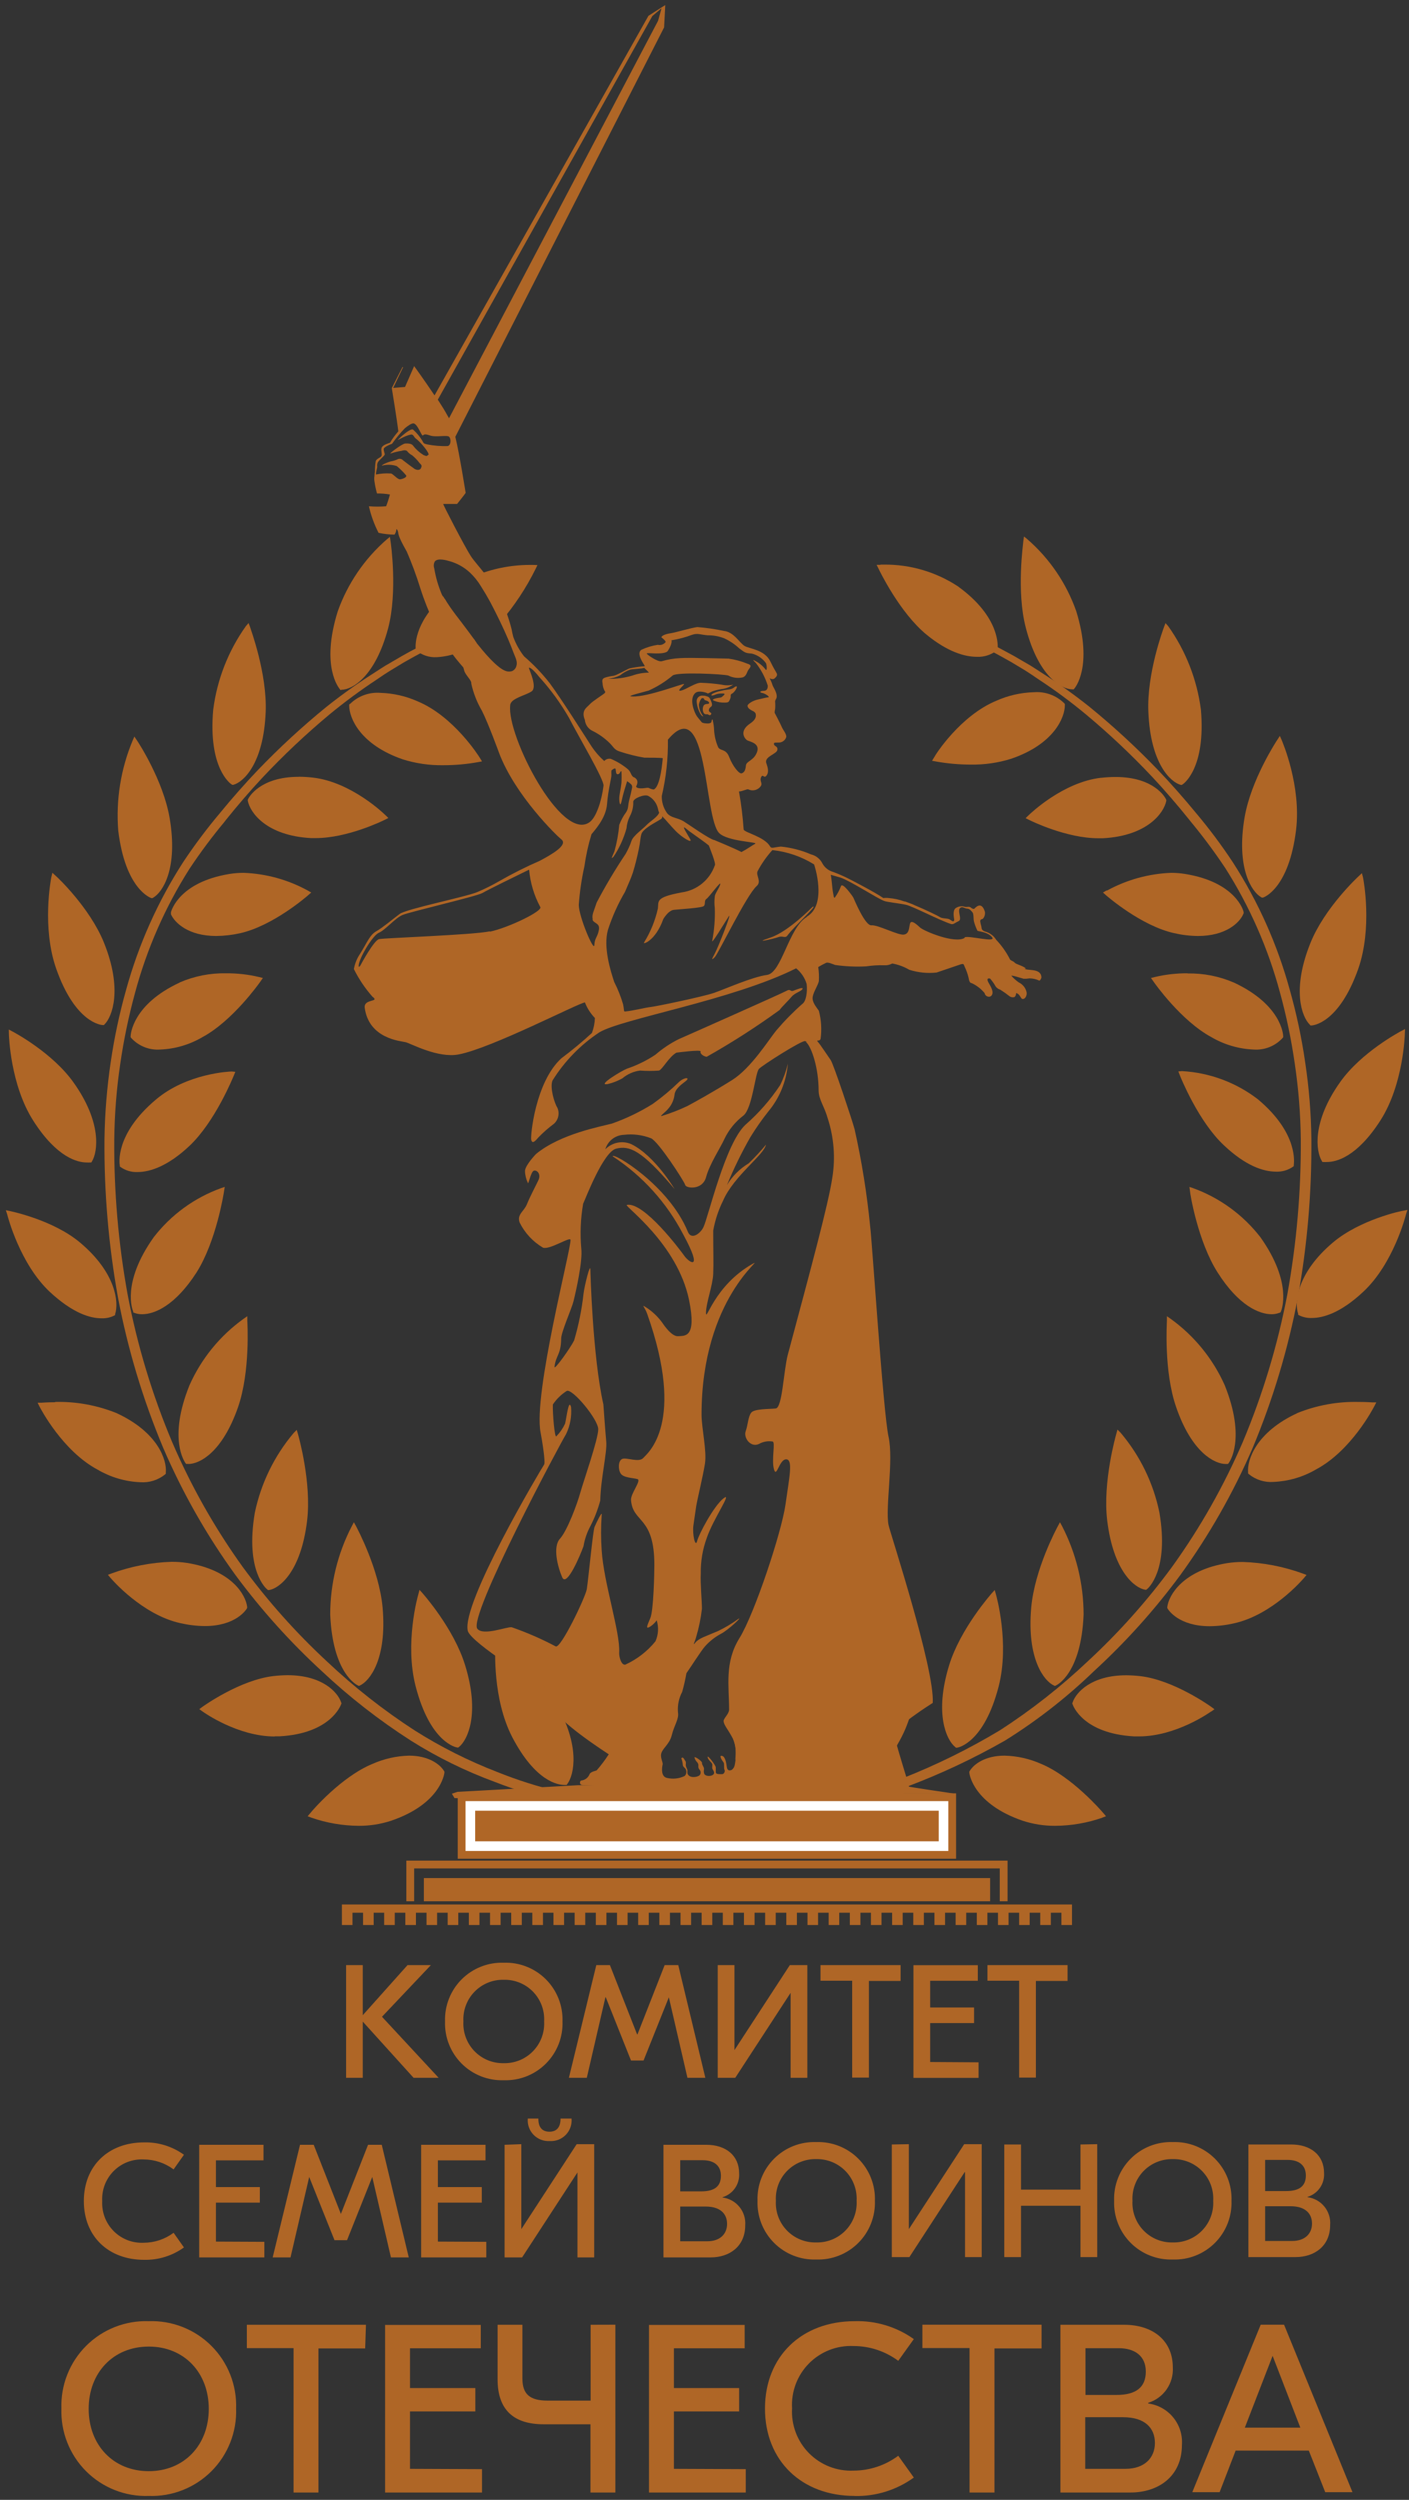<?xml version="1.0" encoding="UTF-8"?> <svg xmlns="http://www.w3.org/2000/svg" width="181" height="321" viewBox="0 0 181 321" fill="none"><rect x="0" y="0" width="181" height="321" fill="#333333" stroke="none"/><path d="M159.91 311.73L163.48 302.51L167.04 311.73H159.91ZM170.24 320.02H173.74L164.95 298.51H161.95L153.16 320.02H156.67L158.73 314.68H168.13L170.24 320.02ZM144.58 317.02H139.41V310.39H144.27C147.07 310.39 148.36 311.77 148.36 313.7C148.36 315.63 147 317.02 144.58 317.02ZM143.72 301.53C145.78 301.53 147.19 302.53 147.19 304.53C147.19 306.53 145.96 307.53 143.44 307.53H139.44V301.53H143.72ZM147.5 308.6V308.54C148.46 308.246 149.294 307.637 149.867 306.812C150.44 305.987 150.72 304.993 150.66 303.99C150.66 300.58 148.14 298.52 144.39 298.52H136.22V320.06H145.22C148.82 320.06 151.83 317.98 151.83 313.95C151.922 312.678 151.526 311.419 150.721 310.43C149.916 309.442 148.764 308.797 147.5 308.63M133.8 298.51H118.49V301.51H124.55V320.06H127.75V301.56H133.8V298.51ZM109.8 320.51C112.52 320.567 115.185 319.735 117.39 318.14L115.39 315.34C113.731 316.575 111.718 317.245 109.65 317.25C108.591 317.298 107.534 317.123 106.547 316.737C105.56 316.35 104.666 315.761 103.921 315.007C103.176 314.253 102.598 313.351 102.224 312.359C101.85 311.367 101.688 310.308 101.75 309.25C101.687 308.192 101.847 307.132 102.221 306.139C102.594 305.147 103.172 304.244 103.917 303.49C104.662 302.735 105.558 302.146 106.545 301.76C107.533 301.374 108.591 301.2 109.65 301.25C111.717 301.252 113.729 301.918 115.39 303.15L117.39 300.36C115.179 298.786 112.513 297.978 109.8 298.06C102.98 298.06 98.27 302.58 98.27 309.28C98.27 315.98 102.98 320.5 109.8 320.5M86.57 317.02V309.65H94.95V306.65H86.57V301.54H95.66V298.54H83.37V320.06H95.8V317.06L86.57 317.02ZM75.87 298.52V308.26H70.34C68.03 308.26 67.11 307.4 67.11 305.44V298.52H63.92V305.52C63.92 309.39 65.92 311.3 69.85 311.3H75.85V320.06H79.05V298.51L75.87 298.52ZM52.67 317.02V309.65H61.06V306.65H52.67V301.54H61.76V298.54H49.47V320.06H61.92V317.06L52.67 317.02ZM47.01 298.52H31.71V301.52H37.71V320.06H40.91V301.56H46.91L47.01 298.52ZM19.11 301.32C23.66 301.32 26.82 304.67 26.82 309.32C26.82 313.97 23.66 317.32 19.11 317.32C14.56 317.32 11.39 313.97 11.39 309.32C11.39 304.67 14.56 301.32 19.11 301.32ZM19.11 298.06C17.622 298.008 16.14 298.263 14.756 298.809C13.371 299.354 12.114 300.179 11.061 301.231C10.009 302.284 9.184 303.541 8.639 304.926C8.093 306.311 7.838 307.793 7.89 309.28C7.838 310.767 8.093 312.249 8.639 313.634C9.184 315.019 10.009 316.276 11.061 317.329C12.114 318.381 13.371 319.206 14.756 319.751C16.14 320.297 17.622 320.552 19.11 320.5C20.597 320.552 22.079 320.297 23.464 319.751C24.848 319.206 26.106 318.381 27.158 317.329C28.211 316.276 29.035 315.019 29.581 313.634C30.127 312.249 30.381 310.767 30.33 309.28C30.381 307.792 30.126 306.309 29.58 304.924C29.034 303.538 28.208 302.28 27.155 301.228C26.102 300.175 24.843 299.351 23.457 298.806C22.071 298.261 20.588 298.007 19.1 298.06" fill="#AF6626"></path><path d="M137.14 252.34H126.85V254.34H130.92V266.78H133.07V254.37H137.14V252.34ZM119.49 264.78V259.78H125.13V257.78H119.49V254.35H125.61V252.35H117.34V266.82H125.71V264.82L119.49 264.78ZM115.69 252.34H105.4V254.34H109.47V266.78H111.62V254.37H115.69V252.34ZM92.2 252.34V266.81H94.45L101.56 255.9V266.81H103.71V252.34H101.46L94.35 263.25V252.34H92.2ZM87.13 252.34H85.38L81.89 261.23H81.84L78.35 252.34H76.6L73.08 266.81H75.38L77.77 256.47H77.82L81.06 264.59H82.67L85.92 256.47L88.31 266.81H90.61L87.13 252.34ZM64.71 254.22C65.41 254.202 66.106 254.33 66.755 254.595C67.403 254.859 67.989 255.256 68.477 255.758C68.964 256.261 69.343 256.859 69.588 257.515C69.833 258.171 69.939 258.871 69.9 259.57C69.939 260.27 69.832 260.97 69.588 261.626C69.343 262.283 68.965 262.882 68.477 263.385C67.99 263.889 67.404 264.286 66.755 264.552C66.107 264.817 65.41 264.946 64.71 264.93C64.01 264.946 63.314 264.818 62.666 264.552C62.018 264.286 61.433 263.888 60.946 263.385C60.459 262.881 60.082 262.282 59.839 261.626C59.595 260.969 59.49 260.269 59.53 259.57C59.491 258.872 59.597 258.173 59.842 257.518C60.086 256.862 60.463 256.264 60.95 255.762C61.436 255.26 62.022 254.863 62.669 254.598C63.316 254.332 64.011 254.204 64.71 254.22ZM64.71 252.03C63.711 251.997 62.716 252.169 61.786 252.536C60.856 252.903 60.011 253.457 59.304 254.164C58.597 254.871 58.043 255.716 57.676 256.646C57.309 257.575 57.137 258.571 57.17 259.57C57.135 260.57 57.306 261.567 57.673 262.498C58.039 263.429 58.593 264.275 59.3 264.983C60.007 265.691 60.853 266.246 61.783 266.613C62.714 266.981 63.71 267.154 64.71 267.12C65.711 267.155 66.708 266.984 67.64 266.616C68.572 266.249 69.418 265.695 70.126 264.986C70.835 264.278 71.389 263.432 71.757 262.5C72.124 261.568 72.295 260.571 72.26 259.57C72.293 258.57 72.121 257.574 71.753 256.643C71.386 255.713 70.831 254.867 70.123 254.16C69.415 253.453 68.569 252.899 67.638 252.533C66.707 252.166 65.71 251.995 64.71 252.03ZM56.35 266.81L49.07 258.97L55.35 252.34H52.35L46.6 258.77V252.34H44.46V266.81H46.6V259.59L53.13 266.81H56.35Z" fill="#AF6626"></path><path d="M165.99 287.76H162.52V283.3H165.79C167.67 283.3 168.54 284.23 168.54 285.53C168.54 286.83 167.63 287.76 165.99 287.76ZM165.42 277.35C166.8 277.35 167.75 277.99 167.75 279.35C167.75 280.71 166.92 281.35 165.23 281.35H162.52V277.35H165.42ZM167.96 282.1C168.608 281.905 169.171 281.497 169.558 280.941C169.945 280.386 170.132 279.716 170.09 279.04C170.09 276.75 168.39 275.37 165.87 275.37H160.37V289.83H166.43C168.85 289.83 170.87 288.42 170.87 285.72C170.939 284.864 170.675 284.014 170.133 283.347C169.591 282.68 168.812 282.248 167.96 282.14M150.66 277.25C151.36 277.232 152.056 277.36 152.705 277.625C153.353 277.889 153.939 278.286 154.427 278.788C154.915 279.291 155.293 279.889 155.538 280.545C155.783 281.201 155.889 281.901 155.85 282.6C155.889 283.299 155.783 283.999 155.538 284.655C155.293 285.311 154.915 285.909 154.427 286.412C153.939 286.914 153.353 287.311 152.705 287.575C152.056 287.84 151.36 287.968 150.66 287.95C149.961 287.968 149.265 287.84 148.617 287.575C147.969 287.311 147.383 286.914 146.896 286.411C146.41 285.909 146.032 285.31 145.789 284.654C145.545 283.998 145.44 283.299 145.48 282.6C145.44 281.901 145.545 281.202 145.789 280.546C146.032 279.89 146.41 279.291 146.896 278.789C147.383 278.286 147.969 277.89 148.617 277.625C149.265 277.36 149.961 277.232 150.66 277.25ZM150.66 275.06C149.661 275.025 148.664 275.196 147.734 275.563C146.803 275.929 145.958 276.484 145.251 277.191C144.543 277.898 143.989 278.743 143.623 279.674C143.256 280.604 143.085 281.6 143.12 282.6C143.085 283.6 143.256 284.596 143.623 285.526C143.989 286.457 144.543 287.302 145.251 288.009C145.958 288.717 146.803 289.271 147.734 289.637C148.664 290.004 149.661 290.175 150.66 290.14C151.66 290.175 152.656 290.004 153.586 289.637C154.517 289.271 155.362 288.717 156.069 288.009C156.777 287.302 157.331 286.457 157.697 285.526C158.064 284.596 158.235 283.6 158.2 282.6C158.235 281.6 158.064 280.604 157.697 279.674C157.331 278.743 156.777 277.898 156.069 277.191C155.362 276.484 154.517 275.929 153.586 275.563C152.656 275.196 151.66 275.025 150.66 275.06ZM138.8 275.37V281.17H131.16V275.37H129.01V289.83H131.16V283.24H138.8V289.83H140.95V275.33L138.8 275.37ZM114.56 275.37V289.83H116.82L123.92 278.92H123.97V289.83H126.11V275.33H123.86L116.75 286.24V275.33L114.56 275.37ZM104.85 277.25C105.55 277.232 106.246 277.36 106.895 277.625C107.543 277.889 108.129 278.286 108.617 278.788C109.105 279.291 109.483 279.889 109.728 280.545C109.972 281.201 110.079 281.901 110.04 282.6C110.079 283.299 109.972 283.999 109.728 284.655C109.483 285.311 109.105 285.909 108.617 286.412C108.129 286.914 107.543 287.311 106.895 287.575C106.246 287.84 105.55 287.968 104.85 287.95C104.15 287.968 103.455 287.84 102.807 287.575C102.159 287.311 101.573 286.914 101.086 286.411C100.6 285.909 100.222 285.31 99.978 284.654C99.735 283.998 99.63 283.299 99.67 282.6C99.63 281.901 99.735 281.202 99.978 280.546C100.222 279.89 100.6 279.291 101.086 278.789C101.573 278.286 102.159 277.89 102.807 277.625C103.455 277.36 104.15 277.232 104.85 277.25ZM104.85 275.06C103.851 275.025 102.854 275.196 101.924 275.563C100.993 275.929 100.148 276.484 99.441 277.191C98.734 277.898 98.179 278.743 97.813 279.674C97.446 280.604 97.275 281.6 97.31 282.6C97.275 283.6 97.446 284.596 97.813 285.526C98.179 286.457 98.734 287.302 99.441 288.009C100.148 288.717 100.993 289.271 101.924 289.637C102.854 290.004 103.851 290.175 104.85 290.14C105.85 290.175 106.846 290.004 107.776 289.637C108.707 289.271 109.552 288.717 110.259 288.009C110.967 287.302 111.521 286.457 111.887 285.526C112.254 284.596 112.425 283.6 112.39 282.6C112.425 281.6 112.254 280.604 111.887 279.674C111.521 278.743 110.967 277.898 110.259 277.191C109.552 276.484 108.707 275.929 107.776 275.563C106.846 275.196 105.85 275.025 104.85 275.06ZM90.85 287.8H87.38V283.34H90.65C92.53 283.34 93.4 284.27 93.4 285.57C93.4 286.87 92.49 287.8 90.85 287.8ZM90.28 277.39C91.66 277.39 92.61 278.03 92.61 279.39C92.61 280.75 91.78 281.39 90.09 281.39H87.38V277.39H90.28ZM92.82 282.14C93.468 281.945 94.031 281.537 94.418 280.981C94.805 280.426 94.992 279.756 94.95 279.08C94.95 276.79 93.25 275.41 90.73 275.41H85.23V289.87H91.29C93.71 289.87 95.73 288.46 95.73 285.76C95.799 284.904 95.534 284.054 94.992 283.387C94.451 282.72 93.672 282.288 92.82 282.18M64.82 275.41V289.87H67.07L74.18 278.96V289.87H76.33V275.33H74.08L66.97 286.24V275.33L64.82 275.41ZM73.39 272.04H72.01C72.01 273.13 71.53 273.73 70.58 273.73C69.63 273.73 69.14 273.13 69.16 272.04H67.8C67.766 272.421 67.815 272.805 67.943 273.166C68.072 273.526 68.276 273.855 68.543 274.129C68.809 274.404 69.132 274.617 69.489 274.755C69.846 274.893 70.228 274.953 70.61 274.93C70.993 274.955 71.376 274.896 71.733 274.759C72.091 274.621 72.414 274.408 72.681 274.133C72.948 273.858 73.153 273.529 73.28 273.168C73.408 272.806 73.456 272.422 73.42 272.04M56.25 287.84V282.84H61.89V280.84H56.25V277.41H62.37V275.41H54.1V289.87H62.47V287.87L56.25 287.84ZM49.04 275.41H47.28L43.79 284.29L40.3 275.41H38.54L35.03 289.87H37.32L39.72 279.54L42.97 287.66H44.58L47.82 279.54L50.22 289.87H52.51L49.04 275.41ZM27.74 287.84V282.84H33.38V280.84H27.74V277.41H33.85V275.41H25.59V289.87H33.96V287.87L27.74 287.84ZM18.52 290.18C20.351 290.219 22.145 289.661 23.63 288.59L22.3 286.71C21.184 287.541 19.831 287.989 18.44 287.99C17.731 288.022 17.023 287.905 16.362 287.646C15.701 287.388 15.101 286.995 14.601 286.491C14.101 285.987 13.711 285.384 13.458 284.721C13.205 284.058 13.093 283.349 13.13 282.64C13.092 281.931 13.202 281.221 13.455 280.557C13.707 279.894 14.097 279.29 14.597 278.786C15.097 278.282 15.698 277.888 16.36 277.63C17.022 277.373 17.73 277.257 18.44 277.29C19.831 277.291 21.184 277.74 22.3 278.57L23.63 276.69C22.145 275.619 20.351 275.061 18.52 275.1C13.93 275.1 10.77 278.1 10.77 282.64C10.77 287.18 13.93 290.18 18.52 290.18Z" fill="#AF6626"></path><path d="M58.37 230.86L58.05 230.33L58.77 230.09L74.19 229.24H82.72C83.143 229.239 83.563 229.314 83.96 229.46C85.202 229.692 86.466 229.789 87.73 229.75C88.45 229.75 115.33 227.75 116.6 230.01C116.99 230.71 100.71 231.89 98.71 231.89C96.71 231.89 58.37 230.89 58.37 230.89" fill="#AF6626"></path><path fill-rule="evenodd" clip-rule="evenodd" d="M55.45 82.6L53.62 83.48C53.21 83.68 52.23 84.21 51.62 84.56C51.3 84.73 50.83 85.01 50.36 85.29C49.89 85.57 49.57 85.73 48.93 86.14C46.488 87.673 44.135 89.343 41.88 91.14C38.812 93.629 35.897 96.3 33.15 99.14C31.74 100.61 29.94 102.62 28.38 104.55C26.655 106.589 25.049 108.726 23.57 110.95C20.352 115.945 17.914 121.401 16.34 127.13C15.469 130.189 14.801 133.303 14.34 136.45C13.853 139.705 13.586 142.989 13.54 146.28C13.49 153.056 14.069 159.821 15.27 166.49C16.517 173.099 18.458 179.558 21.06 185.76C23.534 191.495 26.629 196.94 30.29 202C33.574 206.451 37.281 210.574 41.36 214.31C44.874 217.611 48.684 220.583 52.74 223.19C56.131 225.318 59.733 227.087 63.49 228.47C66.401 229.591 69.393 230.49 72.44 231.16C73.23 231.35 73.6 231.41 74.21 231.52C74.82 231.63 75.29 231.69 75.78 231.77L77.11 231.97L78.2 232.09L80.27 232.3V231.96L78.2 231.69C78 231.69 77.48 231.61 77.11 231.55L75.8 231.31C75.32 231.22 74.86 231.15 74.25 231.02C73.64 230.89 73.25 230.84 72.5 230.63C69.481 229.932 66.519 229.006 63.64 227.86C59.931 226.428 56.37 224.636 53.01 222.51C48.997 219.91 45.228 216.951 41.75 213.67C37.725 209.95 34.068 205.851 30.83 201.43C27.231 196.419 24.183 191.035 21.74 185.37C19.164 179.255 17.236 172.887 15.99 166.37C14.791 159.772 14.212 153.076 14.26 146.37C14.293 143.12 14.547 139.876 15.02 136.66C15.468 133.546 16.113 130.463 16.95 127.43C18.471 121.767 20.852 116.371 24.01 111.43C25.468 109.221 27.047 107.094 28.74 105.06C30.27 103.13 32.03 101.12 33.42 99.64C36.12 96.762 38.992 94.051 42.02 91.52C44.258 89.698 46.594 88.002 49.02 86.44C49.64 86.01 49.95 85.84 50.42 85.55L51.67 84.8L53.67 83.68C54.48 83.26 54.83 83.1 55.47 82.76C55.53 82.76 55.47 82.68 55.47 82.68" fill="#AF6626"></path><path fill-rule="evenodd" clip-rule="evenodd" d="M52.89 222.88C48.852 220.285 45.059 217.326 41.56 214.04C37.511 210.31 33.827 206.201 30.56 201.77C26.911 196.735 23.829 191.312 21.37 185.6C18.776 179.429 16.845 172.999 15.61 166.42C14.408 159.775 13.832 153.032 13.89 146.28C13.93 143.009 14.194 139.745 14.68 136.51C15.136 133.378 15.805 130.281 16.68 127.24C17.695 123.555 19.068 119.978 20.78 116.56C19.104 119.989 17.764 123.572 16.78 127.26C15.944 130.31 15.3 133.41 14.85 136.54C14.367 139.775 14.106 143.039 14.07 146.31C14.024 153.049 14.607 159.779 15.81 166.41C17.061 172.967 18.995 179.375 21.58 185.53C24.038 191.22 27.102 196.628 30.72 201.66C33.984 206.097 37.667 210.209 41.72 213.94C45.207 217.242 48.99 220.218 53.02 222.83C54.768 223.961 56.585 224.983 58.46 225.89C56.58 225.016 54.762 224.014 53.02 222.89M55.46 82.27L53.63 83.16C53.22 83.36 52.23 83.89 51.63 84.24L50.36 84.98L50.02 85.18C49.7 85.36 49.4 85.53 48.93 85.84L47.88 86.52C45.806 87.843 43.803 89.275 41.88 90.81C38.799 93.323 35.874 96.022 33.12 98.89C31.54 100.54 29.75 102.57 28.29 104.36C26.572 106.396 24.973 108.53 23.5 110.75C20.267 115.779 17.813 121.268 16.22 127.03C15.35 130.107 14.682 133.236 14.22 136.4C13.735 139.672 13.468 142.973 13.42 146.28C13.365 153.086 13.944 159.882 15.15 166.58C16.405 173.216 18.356 179.702 20.97 185.93C23.45 191.692 26.558 197.161 30.24 202.24C33.541 206.705 37.261 210.843 41.35 214.6C44.878 217.915 48.704 220.897 52.78 223.51C56.184 225.654 59.803 227.434 63.58 228.82C66.214 229.85 68.921 230.679 71.68 231.3L72.56 231.52C73.18 231.67 73.56 231.74 73.96 231.82L74.35 231.89L75.35 232.06L75.88 232.14L77.22 232.34C77.48 232.34 77.82 232.41 78.07 232.43L80.72 232.7V232.32V232.03L80.77 231.66L78.12 231.31L77.3 231.2L75.99 230.97L75.44 230.87L74.44 230.68L73.94 230.58C73.58 230.5 73.24 230.43 72.7 230.29L71.85 230.07C69.123 229.426 66.449 228.577 63.85 227.53C60.162 226.105 56.622 224.323 53.28 222.21C49.281 219.619 45.526 216.67 42.06 213.4C38.053 209.693 34.409 205.611 31.18 201.21C27.593 196.22 24.558 190.855 22.13 185.21C19.557 179.113 17.637 172.761 16.4 166.26C15.204 159.682 14.628 153.006 14.68 146.32C14.713 143.086 14.967 139.859 15.44 136.66C15.887 133.564 16.525 130.498 17.35 127.48C18.864 121.846 21.224 116.475 24.35 111.55C25.731 109.471 27.224 107.468 28.82 105.55L29.05 105.25C30.46 103.49 32.2 101.47 33.72 99.85C36.412 96.987 39.274 94.289 42.29 91.77C44.248 90.155 46.291 88.646 48.41 87.25L49.22 86.7C49.69 86.39 49.98 86.21 50.29 86.02L50.62 85.82L51.86 85.07C52.48 84.72 53.45 84.17 53.86 83.96L54.86 83.48L55.72 83.04L56.04 82.82L55.92 82.5L55.73 82.17L55.46 82.27Z" fill="#AF6626"></path><path fill-rule="evenodd" clip-rule="evenodd" d="M98.71 218C94.62 222.22 94.52 225.93 95.09 227.26C95.09 227.26 98.16 228.63 102.75 223.35C106.25 219.35 107.26 212.97 107.26 212.97C107.26 212.97 101.9 214.7 98.71 217.97" fill="#AF6626"></path><path d="M93.62 88.53C93.239 88.575 92.862 88.645 92.49 88.74C92.177 88.803 91.875 88.908 91.59 89.05C91.36 89.17 91.22 89.43 91.73 89.26C92.042 89.112 92.385 89.04 92.73 89.05C92.98 89.05 93.25 89.05 92.93 89.32C92.61 89.59 92.77 89.54 92.25 89.62C91.73 89.7 91.35 89.85 91.75 89.99C92.18 90.158 92.639 90.236 93.1 90.22C93.61 90.22 93.63 90.13 93.8 89.73C93.97 89.33 93.72 89.22 94.06 89.05C94.4 88.88 94.99 87.89 94.42 88.19C94.209 88.376 93.948 88.494 93.67 88.53" fill="#AF6626"></path><path d="M90.41 89.35C90.301 89.316 90.186 89.309 90.074 89.329C89.962 89.35 89.856 89.396 89.766 89.466C89.675 89.536 89.603 89.626 89.555 89.729C89.507 89.833 89.485 89.946 89.49 90.06C89.534 90.666 89.722 91.252 90.04 91.77C90.22 92.01 90.43 92.08 90.27 91.88C89.975 91.478 89.805 90.998 89.78 90.5C89.815 90.248 89.904 90.005 90.04 89.79C90.057 89.746 90.086 89.709 90.124 89.682C90.163 89.656 90.209 89.642 90.255 89.642C90.302 89.642 90.347 89.656 90.386 89.682C90.424 89.709 90.453 89.746 90.47 89.79C90.47 89.91 90.6 89.92 90.79 89.98C90.98 90.04 91.17 90.22 91.07 90.33C90.97 90.44 90.6 90.33 90.41 90.57C90.322 90.722 90.276 90.894 90.276 91.07C90.276 91.246 90.322 91.418 90.41 91.57C90.56 91.76 90.71 91.72 90.86 91.72C91.01 91.72 91.19 91.99 91.35 91.72C91.51 91.45 90.92 91.53 91.09 91.04C91.15 90.88 91.18 90.89 91.39 90.7C91.6 90.51 91.32 89.96 91.19 89.7C91.06 89.44 90.75 89.39 90.38 89.31" fill="#AF6626"></path><path d="M104.38 116.45C104.38 116.45 101.29 119.62 99 120.38C96.41 121.24 99.42 120.54 100 120.33C100.58 120.12 100.86 120.54 101.16 120.12C101.95 119.02 105.27 116.02 104.37 116.45" fill="#AF6626"></path><path d="M90.8 135.69C94.029 133.871 97.151 131.868 100.15 129.69C100.4 129.31 101.28 128.49 101.69 127.99C102.1 127.49 102.96 127.29 103.09 126.99C103.22 126.69 102.32 127.07 101.91 127.22C101.5 127.37 101.56 126.93 101.06 127.22C100.56 127.51 87.97 133.1 87.2 133.43C86.12 133.968 85.112 134.64 84.2 135.43C83.079 136.178 81.865 136.776 80.59 137.21C79.97 137.41 76.59 139.46 78.04 139.21C78.708 139.055 79.351 138.805 79.95 138.47C80.594 137.925 81.382 137.578 82.22 137.47C83.032 137.531 83.848 137.531 84.66 137.47C85.11 137.3 85.9 135.75 86.89 135.17C86.89 135.17 90.12 134.74 90 135.02C89.88 135.3 90.4 135.67 90.8 135.7" fill="#AF6626"></path><path d="M106.87 138.56C106.95 141.34 109.45 144.89 110.07 149.8C110.693 153.382 110.211 157.068 108.69 160.37C106.28 165.54 103.21 180.37 103.04 182.13C102.87 183.89 103.84 190.89 103.41 193.4C102.18 200.61 97.07 211.45 96.22 212.92C95.067 215.04 94.385 217.383 94.22 219.79C94.22 220.9 93.76 220.88 93.73 221.35C93.745 221.615 93.824 221.872 93.96 222.1C94.35 222.93 94.56 224.18 94.77 224.5C94.98 224.82 94.62 225.66 94.45 225.98C94.503 225.535 94.523 225.088 94.51 224.64C94.459 224.16 94.334 223.692 94.14 223.25C93.55 222.09 92.99 221.55 92.95 221C92.95 220.65 93.66 220.07 93.66 219.53C93.66 216.53 93.05 213.47 94.99 210.35C96.93 207.23 100.4 196.75 100.9 193.22C101.4 189.69 101.9 187.39 100.99 187.39C100.08 187.39 99.76 189.89 99.42 188.65C99.08 187.41 99.66 185.1 99.23 185.1C98.63 185.007 98.017 185.12 97.49 185.42C96.4 185.92 95.49 184.6 95.79 183.78C96.09 182.96 96.1 181.87 96.52 181.38C96.94 180.89 98.8 180.95 99.65 180.86C100.5 180.77 100.65 176.11 101.19 174C104.19 162.79 106.42 154.61 106.93 151.16C107.322 148.663 107.127 146.109 106.36 143.7C105.85 141.91 105.17 141.24 105.16 140C105.16 137.23 104.29 134.46 103.53 133.79L104.14 133.62C104.52 133.74 106.83 136.62 106.89 138.56" fill="#AF6626"></path><path d="M131.8 124.37C131.42 124.01 130.5 123.82 130.34 123.61C130.18 123.4 129.77 123.35 129.71 123.13C129.252 122.239 128.67 121.417 127.98 120.69C127.644 120.146 127.11 119.755 126.49 119.6C126.03 119.4 126.12 119.2 126.06 118.95C125.997 118.748 125.95 118.54 125.92 118.33C125.92 118.01 126.07 118.08 126.26 117.98C126.367 117.858 126.446 117.715 126.491 117.559C126.536 117.404 126.546 117.24 126.52 117.08C126.07 115.6 125.26 116.6 125.17 116.68C125.08 116.76 124.93 116.68 124.8 116.61C124.709 116.511 124.584 116.45 124.45 116.44C124.26 116.44 124.16 116.49 123.95 116.44C123.746 116.372 123.528 116.355 123.315 116.39C123.103 116.424 122.902 116.51 122.73 116.64C122.33 117 122.57 117.97 122.58 118.08C122.59 118.19 122.53 118.32 122.42 118.31C122.31 118.3 122.17 118.15 121.93 118.03C121.69 117.91 121.04 117.97 120.73 117.76C120.42 117.55 118.73 116.76 117.87 116.4L117.45 116.22C117.34 116.163 117.227 116.113 117.11 116.07L116.28 115.76C116.28 115.76 116.22 115.76 116.19 115.76C115.546 115.525 114.873 115.377 114.19 115.32C113.951 115.288 113.709 115.288 113.47 115.32C112.47 114.6 109.06 112.85 109.01 112.83C108.361 112.5 107.693 112.21 107.01 111.96C106.72 111.877 106.449 111.738 106.214 111.549C105.979 111.36 105.783 111.126 105.64 110.86C105.493 110.575 105.287 110.325 105.035 110.126C104.783 109.928 104.491 109.786 104.18 109.71C102.949 109.179 101.644 108.842 100.31 108.71C99.38 108.8 99.11 109 98.94 108.71C98.21 107.43 95.65 106.92 95.53 106.52C95.417 104.881 95.216 103.248 94.93 101.63C95.35 101.63 96 101.28 96.12 101.36C96.391 101.493 96.7 101.525 96.993 101.452C97.286 101.379 97.543 101.205 97.72 100.96C98.03 100.54 97.49 100.27 97.81 99.73C98.03 99.36 98.17 100.08 98.52 99.51C98.87 98.94 98.45 98.12 98.41 97.88C98.31 97.11 99.77 96.82 99.86 96.3C99.95 95.78 99.45 95.88 99.42 95.53C99.42 95.37 99.42 95.35 100 95.35C100.221 95.36 100.438 95.297 100.619 95.17C100.8 95.044 100.934 94.861 101 94.65C101.08 94.29 100.57 93.71 100.42 93.34C100.27 92.97 99.52 91.54 99.51 91.53C99.508 91.375 99.529 91.22 99.57 91.07C99.601 90.737 99.601 90.403 99.57 90.07C99.588 89.944 99.636 89.824 99.71 89.72C99.99 89.13 99.3 88.21 99.25 88.01C99.152 87.695 99.025 87.391 98.87 87.1C99.08 87.2 99.33 87.28 99.52 87.1C99.71 86.92 99.91 86.73 99.77 86.45C99.63 86.17 99.34 85.74 98.96 84.94C98.21 83.4 96.28 83.33 95.64 82.94C95 82.55 94.26 81.14 93 81.02C91.872 80.777 90.73 80.61 89.58 80.52C88.76 80.62 86.87 81.21 86.06 81.33C85.53 81.41 84.98 81.62 84.96 81.84C84.96 81.84 85.58 82.3 85.5 82.46C85.382 82.604 85.225 82.713 85.049 82.773C84.872 82.833 84.682 82.842 84.5 82.8C83.777 82.908 83.073 83.121 82.41 83.43C81.64 83.89 82.76 85.35 82.81 85.48C82.86 85.61 82.62 85.54 82.45 85.58C81.916 85.633 81.385 85.716 80.86 85.83C80.43 86 79.33 86.65 78.86 86.77C78.453 86.817 78.051 86.904 77.66 87.03C77.44 87.15 77.3 87.24 77.41 87.77C77.406 87.79 77.406 87.81 77.41 87.83C77.435 88.118 77.513 88.4 77.64 88.66L77.75 88.83C77.749 88.889 77.728 88.945 77.69 88.99C77.45 89.22 76.08 90.06 75.76 90.44C75.44 90.82 74.61 91.19 75.13 92.44C75.158 92.744 75.265 93.034 75.44 93.284C75.616 93.533 75.854 93.732 76.13 93.86C76.93 94.256 77.662 94.776 78.3 95.4C78.72 95.79 78.9 96.3 79.61 96.5C80.641 96.845 81.698 97.11 82.77 97.29C83.36 97.29 84.91 97.29 85.14 97.36C84.99 99.02 84.68 100.96 84.03 101.36C83.91 101.43 83.47 101.24 83.47 101.24C83.364 101.169 83.236 101.141 83.11 101.16C82.49 101.26 81.84 101.3 81.71 101C82.24 100.05 81.38 99.78 81.34 99.77C80.98 99.44 81.06 99.08 80.58 98.71C79.938 98.188 79.224 97.76 78.46 97.44C78.308 97.41 78.15 97.421 78.003 97.47C77.856 97.519 77.724 97.605 77.62 97.72C76.994 97.164 76.443 96.528 75.98 95.83C74.98 94.28 72.17 89.83 70.62 87.73C69.638 86.473 68.532 85.317 67.32 84.28C66.736 83.529 66.27 82.692 65.94 81.8C65.86 81.49 65.78 81.15 65.72 80.8C65.497 79.917 65.22 79.049 64.89 78.2C63.57 74.66 61.3 72.7 60.45 71.36C59.6 70.02 56.88 64.74 56.93 64.71H58.72C58.72 64.71 59.83 63.32 59.82 63.29C59.81 63.26 59.03 58.29 58.49 56.09L85.31 3.52L85.46 0.65L84.94 0.98L83.3 2.03L55.82 50.77C54.48 48.77 53.2 47.01 53.2 47.01L52.03 49.69L50.51 49.81L51.79 47.14H51.7L50.33 49.83C50.33 49.83 51.04 54.19 51.17 55.39C50.769 55.842 50.411 56.331 50.1 56.85C49.65 57.01 49.1 57.19 49.01 57.54C48.92 57.89 49.11 58.3 49.01 58.54C48.91 58.78 48.41 58.85 48.27 59.2C48.2 59.64 48.163 60.084 48.16 60.53C48.126 60.732 48.106 60.935 48.1 61.14C48.065 61.355 48.065 61.575 48.1 61.79C48.175 62.324 48.285 62.851 48.43 63.37C48.986 63.359 49.542 63.402 50.09 63.5C49.956 64.012 49.792 64.516 49.6 65.01C48.865 65.07 48.126 65.07 47.39 65.01C47.657 66.195 48.074 67.341 48.63 68.42C49.304 68.567 49.99 68.644 50.68 68.65C50.826 68.441 50.909 68.195 50.92 67.94C50.959 67.958 50.993 67.985 51.021 68.018C51.048 68.05 51.069 68.089 51.08 68.13C51.27 68.55 50.89 68.44 52.26 70.84C52.907 72.339 53.474 73.871 53.96 75.43C56.1 82.16 59.06 85.13 59.28 85.43C59.5 85.73 59.49 85.52 59.63 86.1C59.77 86.68 60.63 87.38 60.54 87.78C60.811 89.008 61.273 90.186 61.91 91.27C62.75 92.94 64.08 96.6 64.08 96.6C66.14 102.14 71.58 107.37 72.08 107.76C73.08 108.49 70.79 109.76 69.35 110.53C67.564 111.308 65.821 112.183 64.13 113.15C63.229 113.669 62.297 114.133 61.34 114.54C59.87 115.17 52.22 116.7 51.34 117.36C50.46 118.02 49.17 119.11 48.34 119.58C47.51 120.05 47.21 120.93 46.28 122.44C45.864 123.039 45.584 123.722 45.46 124.44C46.099 125.722 46.902 126.916 47.85 127.99C48.85 128.72 46.71 128.21 46.85 129.4C47.39 133.4 51.47 133.67 52.12 133.83C52.77 133.99 56.25 135.91 58.91 135.4C63.15 134.6 74.34 128.78 75.14 128.72C75.428 129.466 75.863 130.146 76.42 130.72C76.399 131.377 76.271 132.025 76.04 132.64C74.789 133.789 73.481 134.874 72.12 135.89C68.77 138.94 68.12 145.89 68.24 146.36C68.36 146.83 68.61 146.71 69.14 146.08C69.755 145.437 70.424 144.849 71.14 144.32C71.43 144.068 71.63 143.73 71.713 143.356C71.796 142.981 71.756 142.59 71.6 142.24C71.23 141.69 70.6 139.61 70.98 138.74C72.515 136.277 74.561 134.173 76.98 132.57C79.87 130.81 94.11 128.44 102.27 124.34C102.911 124.855 103.382 125.552 103.62 126.34C103.74 127.34 103.56 128.58 103.08 128.9C101.883 129.955 100.763 131.094 99.73 132.31C98.8 133.43 96.51 137.15 94.03 138.7C91.55 140.25 89.2 141.55 88.27 142.04C87.225 142.534 86.145 142.952 85.04 143.29C84.61 143.41 85.47 142.85 85.91 142.29C86.32 141.798 86.578 141.197 86.65 140.56C86.72 139.94 87.27 139.44 88.02 138.88C88.77 138.32 87.95 138.26 87.21 138.95C86.167 139.962 85.051 140.894 83.87 141.74C82.213 142.78 80.446 143.632 78.6 144.28C77.23 144.65 72.02 145.58 68.86 148.18C68.86 148.18 67.5 149.58 67.44 150.34C67.451 150.88 67.577 151.412 67.81 151.9C67.87 152.21 68.18 150.51 68.55 150.34C68.92 150.17 69.55 150.72 69.17 151.53C68.79 152.34 68.06 153.7 67.69 154.63C67.32 155.56 66.38 155.93 66.75 156.98C67.416 158.324 68.458 159.446 69.75 160.21C70.62 160.52 73.25 158.75 73.29 159.21C73.38 160.34 68.49 178.97 69.44 183.93C69.62 184.85 70.1 187.77 69.9 188.06C69.51 188.64 59.19 205.97 60.1 209.45C60.64 211.03 69.15 216.32 69.53 216.32C69.91 216.32 70.41 217.37 70.99 219.19C71.57 221.01 77.87 225.04 78.2 225.27C77.733 225.993 77.215 226.681 76.65 227.33C76.59 227.39 75.82 227.48 75.71 227.88C75.621 228.08 75.482 228.253 75.307 228.384C75.132 228.515 74.927 228.6 74.71 228.63C74.45 228.63 74.4 229.18 74.77 229.21C78.51 229.45 83.21 229.35 84.4 229.76C84.8 229.9 108.22 230.04 116.21 229.96L113.33 230.3H122.47C120.85 230.06 116.76 229.45 116.76 229.42C116.76 229.09 114.98 223.72 114.9 222.76C114.82 221.8 119.82 218.67 119.82 218.67C120.09 214.29 114.3 196.67 114.14 195.82C113.7 193.59 114.82 187.51 114.14 184.48C113.46 181.45 112.01 159.09 111.78 157.48C111.37 153.283 110.702 149.115 109.78 145C109.52 144 107.08 136.64 106.71 136.12C106.34 135.6 105.37 134.12 105.07 133.79C104.77 133.46 105.25 133.79 105.41 133.42C105.578 132.207 105.503 130.974 105.19 129.79C104.85 129.3 104.28 128.65 104.4 127.99C104.52 127.33 105.07 126.54 105.19 125.99C105.226 125.386 105.2 124.779 105.11 124.18C105.434 123.982 105.767 123.802 106.11 123.64C106.37 123.52 106.91 123.78 107.28 123.91C108.604 124.102 109.944 124.162 111.28 124.09C112.031 123.973 112.791 123.926 113.55 123.95C113.921 123.979 114.293 123.899 114.62 123.72C115.392 123.86 116.133 124.134 116.81 124.53C117.943 124.889 119.138 125.009 120.32 124.88L123.41 123.83C123.82 123.71 123.79 123.83 123.91 124.11C124.143 124.592 124.321 125.098 124.44 125.62C124.5 126.06 124.65 126.25 124.84 126.25C125.474 126.547 126.034 126.981 126.48 127.52C126.504 127.655 126.576 127.777 126.682 127.863C126.789 127.95 126.923 127.995 127.06 127.99C127.33 127.99 127.56 127.71 127.49 127.3C127.35 126.52 126.64 125.94 126.92 125.65C127.007 125.64 127.094 125.64 127.18 125.65C127.452 125.957 127.69 126.292 127.89 126.65C128.033 126.86 128.245 127.012 128.49 127.08C128.919 127.35 129.333 127.644 129.73 127.96C129.819 128.014 129.919 128.048 130.022 128.06C130.126 128.072 130.231 128.062 130.33 128.03C130.39 127.973 130.437 127.905 130.47 127.829C130.503 127.754 130.52 127.672 130.52 127.59C130.52 127.53 130.58 127.49 130.71 127.59C131.01 127.73 131.15 128.23 131.32 128.27C131.7 128.36 131.97 127.78 131.87 127.38C131.806 127.113 131.683 126.864 131.51 126.651C131.337 126.438 131.118 126.267 130.87 126.15C130.525 125.908 130.209 125.626 129.93 125.31C129.82 125.16 131.31 125.63 131.49 125.68C131.748 125.689 132.006 125.672 132.26 125.63C132.69 125.634 133.113 125.733 133.5 125.92C133.66 125.92 133.78 125.54 133.78 125.54C133.78 124.26 131.95 124.7 131.61 124.38M62.94 119.59C60.62 120.07 49.35 120.44 48.7 120.59C48.05 120.74 46.5 123.59 46.28 124C46.239 124.073 46.171 124.127 46.09 124.15C45.87 123.48 47.8 120.15 48.66 119.78C49.52 119.41 50.74 117.9 51.71 117.49C52.68 117.08 61.23 115.1 61.97 114.67C62.71 114.24 66.17 112.55 67.97 111.67C68.115 113.34 68.598 114.963 69.39 116.44C69.89 116.94 65.22 119.17 62.9 119.64M97.01 108.35C96.64 108.54 96.01 109.01 95.25 109.41C94.34 108.93 91.79 107.88 91.79 107.88C91.17 107.8 88.35 105.78 87.86 105.49C86.94 104.93 86.19 105.07 85.66 104.37C85.223 103.739 84.995 102.987 85.01 102.22C85.567 99.848 85.832 97.416 85.8 94.98C90.99 88.78 90.4 105.04 92.39 106.98C93.49 108.06 97.45 108.12 97.01 108.34M78.13 87.17C78.658 87.106 79.172 86.954 79.65 86.72C80.037 86.407 80.472 86.16 80.94 85.99C81.39 85.89 82.47 85.87 82.76 85.76C82.76 85.76 83.31 86.29 83.36 86.37C82.634 86.377 81.914 86.506 81.23 86.75C80.225 87.049 79.179 87.191 78.13 87.17ZM81.22 89.43C80.22 89.43 82.57 88.91 83.34 88.67C84.445 88.175 85.475 87.529 86.4 86.75C86.94 86.26 92.92 86.55 93.57 86.75C94.154 87.044 94.824 87.122 95.46 86.97C95.93 86.75 95.93 86.29 96.17 85.97C96.41 85.65 96.64 85.41 96 85.22C95.229 84.907 94.423 84.689 93.6 84.57C92.98 84.57 88.6 84.42 87.34 84.51C86.55 84.547 85.767 84.681 85.01 84.91C84.49 85.05 83.01 83.99 83.08 83.91C83.15 83.83 83.9 83.91 84.27 83.91C84.64 83.91 85.57 83.91 85.79 83.58C86.01 83.25 86.38 82.52 86.25 82.22C87.161 82.073 88.056 81.835 88.92 81.51C89.63 81.27 90 81.51 90.92 81.58C91.631 81.572 92.336 81.697 93 81.95C93.716 82.274 94.375 82.713 94.95 83.25C95.7 83.78 95.66 83.86 96.6 83.93C97.325 84.119 97.961 84.554 98.4 85.16C98.53 85.49 98.56 86.33 98.3 85.91C97.941 85.467 97.491 85.105 96.98 84.85C96.49 84.55 96.98 85.03 97.11 85.15C97.787 86.017 98.302 87 98.63 88.05C98.63 88.32 98.57 88.71 98.12 88.71C97.67 88.71 97.48 88.9 97.91 88.98C98.34 89.06 98.96 89.52 98.69 89.54C98.42 89.56 97.89 89.71 97.33 89.83C96.77 89.95 95.97 90.39 96.03 90.68C96.09 90.97 96.41 91.16 96.69 91.29C96.87 91.35 97.07 91.55 97.08 91.68C97.09 91.81 97.28 92.3 96.34 92.92C94.87 93.92 95.7 94.92 96.02 95.08C96.34 95.24 97.66 95.45 97.25 96.57C96.84 97.69 95.88 97.71 95.82 98.3C95.76 98.89 95.63 99.17 95.29 99.3C94.95 99.43 94.12 98.37 93.68 97.23C93.24 96.09 92.57 96.48 92.26 95.96C91.952 95.254 91.772 94.499 91.73 93.73C91.715 93.329 91.661 92.931 91.57 92.54C91.57 92.37 91.45 92.32 91.42 92.54C91.39 92.76 91.36 92.82 91.13 92.88C90.9 92.94 90.24 92.88 90.13 92.73C90.02 92.58 89.77 92.31 89.52 91.97C89.27 91.63 88.42 89.75 89.34 88.97C89.79 88.6 90.85 88.97 90.9 89.04C90.95 89.11 91.27 88.84 91.74 88.7C92.145 88.579 92.56 88.493 92.98 88.44C93.416 88.351 93.829 88.171 94.19 87.91C93.69 88.03 93.17 88.03 92.67 87.91C91.828 87.788 90.98 87.711 90.13 87.68C89.38 87.6 88.19 88.53 87.48 88.68C86.77 88.83 87.97 87.92 87.87 87.83C87.77 87.74 83.25 89.5 81.25 89.44M83.8 2.06L84.98 1.06L84.54 2.66L57.68 53.71C57.633 53.613 57.579 53.52 57.52 53.43C57.13 52.71 56.78 52.15 56.24 51.32L83.8 2.06ZM55.04 58.38C54.79 58.58 54.85 58.61 54.4 58.43C53.88 58.108 53.423 57.695 53.05 57.21C52.87 56.96 52.45 56.93 52.05 56.95C51.65 56.97 49.7 58.44 50.24 58.22C50.678 58.067 51.131 57.956 51.59 57.89C51.92 57.78 52.24 57.79 52.35 57.99C52.513 58.185 52.713 58.345 52.94 58.46C53.277 58.739 53.583 59.054 53.85 59.4C54.04 59.66 54.27 59.69 54.09 60.09C53.91 60.49 53.41 60.31 53.24 60.2C53.07 60.09 52 59.29 51.78 59.11C51.688 59.007 51.562 58.939 51.425 58.919C51.288 58.898 51.148 58.927 51.03 59C50.758 59.118 50.472 59.202 50.18 59.25C49.31 59.51 48.8 59.88 49.18 59.77C49.772 59.629 50.392 59.657 50.97 59.85C51.406 60.208 51.808 60.607 52.17 61.04C52.32 61.27 51.76 61.5 51.41 61.55C51.06 61.6 50.41 60.74 50.18 60.8C49.55 60.757 48.918 60.801 48.3 60.93C48.3 60.48 48.46 60.12 48.46 59.93C48.425 59.744 48.449 59.551 48.53 59.38C48.65 59.13 49.38 58.53 49.42 58.38C49.46 58.23 49.24 57.85 49.3 57.62C49.36 57.39 50.08 57.09 50.2 57.05C50.261 57.036 50.318 57.008 50.367 56.968C50.416 56.928 50.454 56.877 50.48 56.82C50.944 56.179 51.452 55.571 52 55C52.41 54.66 52.88 54.33 53.14 54.37C53.66 54.47 54.14 55.99 54.31 55.92C54.48 55.85 54.44 55.64 55.24 55.92C56.04 56.2 57.47 55.8 57.72 56.11C57.97 56.42 57.93 57.17 57.51 57.28C56.614 57.309 55.719 57.235 54.84 57.06C54.47 56.96 54.43 56.96 54.24 56.58C53.923 56.054 53.528 55.579 53.07 55.17C52.76 54.92 51.39 56.17 51.15 56.43C50.91 56.69 51.88 55.98 52.78 55.8C53.09 55.73 53.19 56.15 53.4 56.3C54.01 56.74 55.27 58.24 55.03 58.44M60.35 81.44C59.055 79.833 57.863 78.147 56.78 76.39C56.311 75.294 55.975 74.146 55.78 72.97C55.731 72.826 55.713 72.673 55.727 72.522C55.741 72.37 55.786 72.223 55.86 72.09C56.25 71.62 57.35 71.94 57.86 72.09C58.778 72.366 59.622 72.845 60.33 73.49C60.904 74.024 61.399 74.637 61.8 75.31C62.22 75.97 62.62 76.65 62.98 77.31C63.81 78.89 64.6 80.5 65.3 82.14C65.54 82.71 65.77 83.29 65.99 83.87C66.21 84.45 66.52 84.98 66.33 85.54C66.291 85.677 66.224 85.803 66.133 85.912C66.041 86.021 65.928 86.109 65.8 86.17C65.636 86.223 65.464 86.243 65.292 86.23C65.12 86.216 64.953 86.168 64.8 86.09C63.22 85.41 60.35 81.41 60.35 81.41M65.54 90.52C65.65 89.65 67.54 89.3 68.29 88.78C69.04 88.26 68.03 86.11 67.94 85.78C67.94 85.64 68.36 85.78 69.27 86.93C70.735 88.538 72.02 90.302 73.1 92.19C74.24 94.43 77.62 100.11 77.53 100.89C77.28 102.89 76.58 104.98 75.73 105.58C72.11 108.17 65.09 94.46 65.54 90.58M76.1 118.06C76.27 118.63 77.1 118.47 76.93 119.42C76.76 120.37 76.39 120.42 76.35 121.36C76.31 122.3 74.35 117.7 74.35 116.19C74.468 114.531 74.709 112.883 75.07 111.26C75.264 109.862 75.569 108.481 75.98 107.13C76.29 106.71 77.84 105.13 77.98 103.26C78.12 101.39 78.57 99.87 78.54 99.5C78.529 99.314 78.529 99.126 78.54 98.94C78.61 98.88 78.86 98.65 79.02 98.68C79.18 98.71 79.02 99.45 79.36 99.42C79.7 99.39 79.62 99 79.83 99.04C79.859 99.536 79.859 100.034 79.83 100.53C79.74 101.4 79.55 102.02 79.55 102.53C79.55 103.04 79.67 103.79 79.87 102.78C80.04 101.96 80.36 100.96 80.56 100.31C80.757 100.431 80.938 100.575 81.1 100.74C81.177 100.844 81.216 100.971 81.21 101.1C81.11 101.6 81 102.1 80.88 102.53C80.61 103.53 80.79 103.69 80.45 104.27C80.073 104.774 79.77 105.33 79.55 105.92C79.448 107.07 79.24 108.208 78.93 109.32C78.53 110.25 78.46 110.32 78.81 110.02C79.557 108.9 80.121 107.668 80.48 106.37C80.524 105.823 80.674 105.29 80.92 104.8C81.225 104.229 81.374 103.587 81.35 102.94C81.35 102.54 82.77 101.94 83.27 102.2C83.829 102.497 84.252 102.998 84.45 103.6C84.59 104.03 84.56 104.16 84.68 104.34C84.5 104.9 83.5 105.47 83.05 105.95C82.6 106.43 81.35 107.31 81.13 107.95C80.931 108.544 80.673 109.117 80.36 109.66C79.014 111.67 77.776 113.749 76.65 115.89C76.28 117.03 75.99 117.49 76.15 118.07M105.59 135.38C106.24 136.38 108.05 145.09 108.47 146.66C108.89 148.23 109.67 155.25 107.73 159.4C106.67 161.67 103.15 179.67 103.01 181.14C102.76 183.79 102.72 185.81 102.68 189.02C102.61 195.02 97.56 210.26 95.82 212.8C95.445 213.367 95.143 213.978 94.92 214.62C94.518 215.786 94.269 217 94.18 218.23C94.248 219.078 93.986 219.92 93.45 220.58C93.315 220.739 93.24 220.941 93.24 221.15C93.24 221.359 93.315 221.561 93.45 221.72C93.966 222.472 94.308 223.329 94.45 224.23C94.567 225.024 94.547 225.833 94.39 226.62C94.35 226.874 94.214 227.104 94.01 227.26C93.81 227.36 93.43 227.46 93.36 226.87C93.29 226.28 93.15 225.59 92.78 225.48C92.23 225.31 92.85 226.19 92.96 226.33C93.07 226.47 92.96 227.08 93.07 227.26C93.18 227.44 93.01 227.85 92.72 227.82C92.25 227.82 91.95 227.82 91.95 227.55C91.95 227.28 91.95 227.22 91.95 226.95C91.95 226.68 90.9 225.33 90.9 225.6C90.9 225.87 91.23 226.16 91.4 226.36C91.57 226.56 91.5 226.72 91.49 226.94C91.48 227.16 91.58 227.22 91.69 227.45C92.01 228.13 90.54 228.25 90.44 227.7C90.37 227.36 90.44 227.36 90.44 227.12C90.44 226.88 90.14 226.6 90.18 226.37C90.22 226.14 89.05 225.37 89.23 225.73C89.284 225.924 89.383 226.102 89.52 226.25C89.597 226.317 89.654 226.404 89.688 226.5C89.721 226.596 89.728 226.7 89.71 226.8C89.703 226.884 89.715 226.969 89.744 227.049C89.773 227.128 89.82 227.2 89.88 227.26C89.961 227.357 90.005 227.479 90.005 227.605C90.005 227.731 89.961 227.853 89.88 227.95C89.6 228.22 88.52 228.39 88.31 227.72C88.298 227.59 88.298 227.46 88.31 227.33C88.31 227.14 88.05 226.89 88.1 226.51C88.15 226.13 87.99 226.1 87.94 225.97C87.888 225.859 87.809 225.762 87.71 225.69C87.71 225.69 87.48 225.69 87.54 225.84C87.633 226.084 87.69 226.34 87.71 226.6C87.71 226.8 87.8 226.85 88.02 227.08C88.24 227.31 88.23 227.91 87.89 228.08C87.212 228.394 86.449 228.475 85.72 228.31C84.92 228.17 84.99 227.13 85.13 226.54C85.13 226.22 84.93 225.97 84.91 225.42C84.91 224.57 85.97 224.13 86.3 222.8C86.63 221.47 87.25 220.74 87.09 219.87C87.018 218.966 87.205 218.061 87.63 217.26C87.855 216.467 88.038 215.662 88.18 214.85C88.71 214.11 90.07 211.96 90.57 211.4C91.164 210.736 91.871 210.184 92.66 209.77C93.57 209.28 95.35 207.62 94.89 207.85C94.052 208.465 93.158 209.001 92.22 209.45C90.68 210.11 89.79 210.36 89.34 210.91C88.89 211.46 89.28 210.8 89.42 210.23C89.778 209.038 90.029 207.817 90.17 206.58C90.17 205.58 89.95 203.29 90.02 202.06C89.995 200.502 90.256 198.953 90.79 197.49C91.64 194.99 94.17 191.43 92.93 192.41C91.69 193.39 89.77 197 89.55 197.89C89.33 198.78 88.91 197.03 89.08 195.84C89.22 194.92 89.34 194.09 89.43 193.43C89.56 192.59 90.31 189.54 90.56 187.93C90.81 186.32 90.13 183.4 90.12 181.67C90.12 166.57 98.48 161.27 96.69 162.28C91.75 165.08 90.69 169.83 90.69 168.59C90.69 167.35 91.56 165.05 91.62 163.59C91.68 162.13 91.62 160.73 91.62 158.01C91.859 156.684 92.284 155.398 92.88 154.19C94.28 150.97 98.15 148.31 98.4 146.98C97.709 147.824 96.968 148.625 96.18 149.38C95.032 150.07 94.07 151.032 93.38 152.18C94.249 150.072 95.251 148.021 96.38 146.04C97.077 144.902 97.842 143.807 98.67 142.76C100.137 141.013 101.025 138.854 101.21 136.58C100.984 137.539 100.649 138.468 100.21 139.35C98.96 141.234 97.463 142.942 95.76 144.43C93.16 146.85 90.99 156.27 90.37 157.57C89.98 158.39 88.82 159.27 88.37 158.19C85.93 152.19 78.7 147.9 78.7 148.48C82.524 150.983 85.64 154.426 87.75 158.48C90.44 163.43 88.49 162.08 87.93 161.29C87.37 160.5 82.71 154.29 80.52 154.72C80.07 154.8 87.02 159.64 88.52 166.95C89.52 171.85 87.95 171.5 87.14 171.58C86.33 171.66 85.38 170.3 85.05 169.81C84.5 169.064 83.823 168.421 83.05 167.91C82.26 167.41 82.82 167.8 83.13 168.69C88.13 182.77 83.19 186.6 82.63 187.22C82.07 187.84 80.49 187.12 79.95 187.33C79.41 187.54 79.38 188.65 79.73 189.21C80.08 189.77 81.35 189.77 81.89 189.93C82.43 190.09 81 191.79 81.06 192.62C81.29 195.62 84.06 194.62 84.06 200.97C84.06 201.97 83.96 206.79 83.54 207.78C83.12 208.77 82.88 209.27 83.54 208.86C83.861 208.647 84.139 208.376 84.36 208.06C84.635 208.95 84.578 209.909 84.2 210.76C83.156 212.046 81.828 213.073 80.32 213.76C79.78 213.84 79.51 212.68 79.54 212.22C79.7 209.63 77.54 203.22 77.29 199.05C77.19 197.565 77.19 196.075 77.29 194.59C77.42 193.8 76.59 195.59 76.38 196.06C76.17 196.53 75.56 203 75.38 204.06C75.2 205.12 72.01 211.78 71.38 211.41C69.562 210.447 67.673 209.625 65.73 208.95C65.09 208.87 62.09 210.09 61.32 209.15C60.08 207.64 71.99 185.31 72.72 184.15C73.239 183.071 73.46 181.873 73.36 180.68C73.05 179.5 72.77 182.13 72.59 182.81C72.313 183.411 71.934 183.959 71.47 184.43C71.25 184.73 70.98 181.5 71.02 180.35C71.485 179.652 72.092 179.059 72.8 178.61C73.5 178.24 76.85 182.25 76.85 183.53C76.85 184.81 74.91 190.34 74.54 191.69C74.17 193.04 72.88 196.55 71.93 197.59C70.98 198.63 71.64 201.21 72.22 202.54C72.8 203.87 74.57 199.64 74.96 198.54C75.108 197.64 75.406 196.772 75.84 195.97C76.381 194.922 76.806 193.819 77.11 192.68C77.17 189.83 78.01 186.48 77.88 185.12C77.75 183.76 77.51 180.34 77.51 180.34C76.12 174.18 75.84 163.23 75.84 163.05C75.84 162.05 75.07 165.14 74.96 166.13C74.734 168.162 74.33 170.17 73.75 172.13C73.25 173.13 71.18 176.02 71.23 175.52C71.4 174.03 72.06 173.99 72.09 171.88C72.09 171.04 73.44 168.04 73.67 167.1C74 165.77 74.87 161.91 74.67 160.31C74.501 158.394 74.581 156.465 74.91 154.57C75.21 153.95 77.5 147.88 79.17 147.49C80.84 147.1 82.37 147.59 86.66 152.69C86.66 152.69 84.13 148.41 81.1 146.92C80.542 146.679 79.924 146.612 79.327 146.73C78.731 146.848 78.184 147.145 77.76 147.58C77.912 147.058 78.224 146.596 78.653 146.262C79.082 145.928 79.607 145.739 80.15 145.72C81.325 145.58 82.517 145.731 83.62 146.16C84.55 146.53 87.92 151.72 88.02 152.16C88.12 152.6 90.23 152.88 90.7 151.16C91.17 149.44 92.53 147.42 93.06 146.25C93.622 145.069 94.458 144.04 95.5 143.25C96.66 142.3 97.01 137.75 97.5 137.25C97.99 136.75 103.04 133.54 103.43 133.69C104.224 133.989 104.899 134.541 105.35 135.26M103.64 117.75C101.33 119.09 100.42 124.94 98.53 125.19C96.64 125.44 93.15 127 91.74 127.49C90.33 127.98 84.22 129.25 83.58 129.31C82.94 129.37 81.35 129.79 80.27 129.89C80.11 129.89 80.18 129.6 80.05 128.99C79.76 127.989 79.375 127.018 78.9 126.09C78.45 124.73 77.46 121.63 78.1 119.39C78.652 117.692 79.386 116.059 80.29 114.52C80.71 113.52 81.01 112.9 81.29 112.08C81.602 111.06 81.862 110.026 82.07 108.98C82.28 107.98 82.23 107.65 82.4 107.09C82.57 106.53 83.72 105.86 84.48 105.43C85.03 105.11 85.07 105.11 85.07 104.82C85.54 105.28 85.99 105.87 86.78 106.69C87.57 107.51 89.01 108.39 88.67 107.77C88.33 107.15 87.4 105.77 88.14 106.41C88.71 106.9 90.08 107.78 91.05 108.56C91.05 108.56 92.05 110.98 91.82 111.13C91.501 112.04 90.937 112.843 90.191 113.454C89.445 114.064 88.545 114.457 87.59 114.59C84.12 115.23 84.64 115.72 84.51 116.67C84.167 118.213 83.565 119.688 82.73 121.03C82.52 121.33 84.2 120.84 85.2 118.03C85.2 118.03 85.83 116.91 86.57 116.83C87.31 116.75 90.21 116.59 90.43 116.33C90.65 116.07 90.43 115.64 90.75 115.43C91.07 115.22 92.65 113.03 92.53 113.53C92.41 114.03 91.82 114.76 91.82 115.13C91.76 115.612 91.76 116.099 91.82 116.58C91.869 117.981 91.762 119.383 91.5 120.76C91.28 121.5 93.06 118.53 93.6 117.69C94.14 116.85 92.24 121.69 91.82 122.45C91.4 123.21 91.37 123.36 91.82 122.91C92.27 122.46 95.88 114.97 97.19 113.79C97.88 113.18 97.07 112.43 97.32 111.87C97.838 110.891 98.476 109.981 99.22 109.16C101.123 109.36 102.956 109.989 104.58 111C104.58 111 106.34 116.14 103.64 117.71M123.91 120.44C122.61 121.21 118.67 119.55 118.19 119.1C117.71 118.65 117.07 118.1 116.91 118.57C116.75 119.04 116.86 119.89 116.12 120.01C115.38 120.13 112.77 118.73 111.95 118.82C111.13 118.91 109.72 115.47 109.63 115.28C109.54 115.09 108.25 113.28 108.04 113.77C107.841 114.3 107.572 114.801 107.24 115.26C107.09 115.32 107.11 115.1 107.01 114.62C106.91 114.14 106.84 112.85 106.72 112.33L107.97 112.69C109.24 113.11 112.73 115.39 113.58 115.69C113.92 115.83 115.49 115.99 116.37 116.18C117.25 116.37 120.54 118.11 122.16 118.65C122.46 118.75 122.65 118.51 123.16 118.27C123.67 118.03 122.81 116.78 123.46 116.52C123.69 116.43 123.97 116.65 124.17 116.67C124.37 116.69 124.55 116.67 124.93 117.16C125.11 117.38 125.02 117.95 125.12 118.34C125.226 118.744 125.374 119.136 125.56 119.51C125.62 119.61 126.88 119.63 127.45 120.36C128.02 121.09 124.45 120.1 123.92 120.36" fill="#AF6626"></path><path d="M136.43 90.58C136.43 92.06 135 95.33 129.76 97.13C125.68 98.53 120.23 97.47 120.23 97.47C120.23 97.47 123.48 92.25 128.11 90.35C129.574 89.702 131.15 89.346 132.75 89.3C133.419 89.244 134.092 89.329 134.726 89.55C135.36 89.77 135.94 90.121 136.43 90.58Z" fill="#AF6626"></path><path d="M129.68 96.78C128.063 97.285 126.374 97.525 124.68 97.49C123.385 97.486 122.091 97.389 120.81 97.2C121.73 95.88 124.56 92.2 128.23 90.69C133.35 88.58 135.66 90.31 136.12 90.74C136.04 91.97 134.79 95.03 129.69 96.74M132.76 88.89C131.125 88.938 129.515 89.305 128.02 89.97C123.35 91.89 120.12 96.97 120.02 97.22L119.73 97.69L120.22 97.78C121.702 98.047 123.204 98.181 124.71 98.18C126.469 98.209 128.221 97.956 129.9 97.43C135.41 95.55 136.81 92.1 136.79 90.54V90.4L136.71 90.3C136.197 89.798 135.583 89.413 134.908 89.169C134.234 88.926 133.515 88.831 132.8 88.89" fill="#AF6626"></path><path d="M137.95 78.64C140.12 85.64 137.75 88.21 137.75 88.21C136.47 88.21 133.62 86.56 132.06 80.54C130.85 75.84 131.77 69.54 131.77 69.54C134.574 71.983 136.703 75.106 137.95 78.61" fill="#AF6626"></path><path d="M137.66 78.76C139.49 84.65 137.99 87.31 137.61 87.85C136.55 87.75 133.88 86.31 132.36 80.44C131.69 77.078 131.568 73.63 132 70.23C134.558 72.566 136.502 75.495 137.66 78.76ZM137.88 88.57L137.97 88.47C138.07 88.36 140.46 85.64 138.25 78.47C136.989 74.892 134.817 71.704 131.95 69.22L131.54 68.89L131.46 69.46C131.46 69.72 130.54 75.87 131.77 80.59C133.39 86.87 136.35 88.52 137.77 88.52H137.92L137.88 88.57Z" fill="#AF6626"></path><path d="M149.51 102.74C149.23 104.18 147.13 106.96 141.67 107.25C137.41 107.48 132.33 104.94 132.33 104.94C132.33 104.94 136.58 100.78 141.48 100.21C142.084 100.136 142.692 100.1 143.3 100.1C148.21 100.1 149.51 102.74 149.51 102.74Z" fill="#AF6626"></path><path d="M141.66 106.89H141.11C138.283 106.724 135.514 106.021 132.95 104.82C134.12 103.82 137.63 101 141.51 100.55C146.93 99.92 148.81 102.24 149.17 102.78C148.84 103.95 146.98 106.58 141.66 106.87M141.45 99.87C136.51 100.44 132.31 104.52 132.13 104.69L131.75 105.06L132.21 105.29C132.41 105.39 136.96 107.64 141.1 107.64H141.68C147.42 107.33 149.51 104.37 149.82 102.85V102.71L149.76 102.59C149.7 102.46 148.31 99.77 143.29 99.77H143.24C142.635 99.775 142.031 99.811 141.43 99.88" fill="#AF6626"></path><path d="M153.93 91.18C154.57 98.57 151.73 100.42 151.73 100.42C150.48 100.09 148.06 97.68 147.81 91.42C147.61 86.52 149.81 80.68 149.81 80.68C152.011 83.803 153.424 87.412 153.93 91.2" fill="#AF6626"></path><path d="M153.61 91.22C154.16 97.45 152.15 99.61 151.67 100.03C150.67 99.65 148.37 97.51 148.12 91.39C148.162 87.982 148.764 84.603 149.9 81.39C151.881 84.342 153.151 87.714 153.61 91.24M149.72 80.01L149.52 80.54C149.43 80.78 147.29 86.54 147.52 91.44C147.79 98.04 150.36 100.44 151.69 100.79H151.81L151.91 100.73C152.04 100.65 154.91 98.67 154.27 91.14C153.772 87.278 152.333 83.596 150.08 80.42L149.72 80.01Z" fill="#AF6626"></path><path d="M152.08 112.58C158.47 113.58 159.36 117.24 159.36 117.24C158.79 118.55 156.17 120.68 150.81 119.47C146.62 118.53 142.21 114.68 142.21 114.68C144.704 113.317 147.48 112.55 150.32 112.44C150.91 112.437 151.498 112.484 152.08 112.58Z" fill="#AF6626"></path><path d="M159.02 117.2C158.57 118.02 157.02 119.47 153.82 119.47C152.827 119.463 151.837 119.345 150.87 119.12C147.55 118.37 144.03 115.71 142.87 114.74C144.22 114.07 148.21 112.31 152.08 112.93C157.51 113.81 158.83 116.57 159.08 117.2M142.13 114.35L141.69 114.61L142.08 114.96C142.27 115.12 146.6 118.88 150.81 119.82C151.82 120.057 152.853 120.181 153.89 120.19C157.44 120.19 159.22 118.51 159.7 117.4L159.76 117.27V117.14C159.76 116.98 158.76 113.27 152.22 112.22C151.638 112.129 151.049 112.082 150.46 112.08C147.574 112.186 144.753 112.964 142.22 114.35" fill="#AF6626"></path><path d="M166.18 106.57C165.28 113.93 162.13 114.96 162.13 114.96C160.99 114.29 159.13 111.29 160.19 105.11C161.01 100.29 164.36 95.22 164.36 95.22C164.36 95.22 166.86 100.97 166.18 106.57Z" fill="#AF6626"></path><path d="M165.87 106.53C165.11 112.73 162.71 114.28 162.16 114.53C161.25 113.88 159.47 111.18 160.49 105.15C161.224 101.874 162.509 98.746 164.29 95.9C165.601 99.271 166.141 102.893 165.87 106.5M164.41 94.5L164.11 94.96C163.97 95.16 160.7 100.15 159.88 104.96C158.78 111.45 160.78 114.5 161.99 115.2L162.1 115.26H162.22C162.35 115.26 165.57 114.09 166.49 106.59C167.18 100.93 164.74 95.26 164.64 95.02L164.41 94.5Z" fill="#AF6626"></path><path d="M158.43 126.51C164.43 129.28 164.53 133.05 164.53 133.05C163.69 134.17 160.71 135.51 155.75 132.85C151.88 130.77 148.41 125.85 148.41 125.85C149.777 125.532 151.177 125.374 152.58 125.38C154.591 125.345 156.587 125.744 158.43 126.55" fill="#AF6626"></path><path d="M164.2 132.93C163.772 133.32 163.27 133.619 162.724 133.81C162.177 134.001 161.598 134.079 161.02 134.04C159.208 133.965 157.442 133.443 155.88 132.52C152.81 130.88 149.95 127.32 148.99 126.05C150.45 125.76 154.69 125.16 158.31 126.84C163.37 129.18 164.1 132.25 164.2 132.93ZM152.58 124.98C151.153 124.97 149.729 125.132 148.34 125.46L147.85 125.58L148.17 126.03C148.31 126.24 151.73 131.09 155.62 133.18C157.269 134.145 159.13 134.691 161.04 134.77C161.732 134.82 162.425 134.712 163.07 134.456C163.714 134.2 164.292 133.801 164.76 133.29L164.84 133.18V133.06C164.84 132.9 164.66 129.06 158.55 126.19C156.659 125.366 154.612 124.96 152.55 125" fill="#AF6626"></path><path d="M168.46 131.27C167.46 130.27 166.32 126.88 168.63 121.17C170.44 116.72 174.75 112.72 174.75 112.72C174.75 112.72 175.99 119 174.14 124.26C171.77 131.04 168.56 131.26 168.46 131.26" fill="#AF6626"></path><path d="M173.86 124.12C171.8 129.98 169.16 130.79 168.57 130.9C167.83 130.01 166.66 126.9 168.92 121.33C170.298 118.366 172.206 115.678 174.55 113.4C174.79 115.07 175.31 119.96 173.86 124.12ZM174.95 112.12L174.56 112.49C174.38 112.65 170.16 116.59 168.35 121.06C165.92 127.06 167.22 130.57 168.26 131.58L168.35 131.68H168.47C168.61 131.68 171.97 131.47 174.47 124.44C176.33 119.14 175.15 112.96 175.1 112.7L174.95 112.12Z" fill="#AF6626"></path><path d="M161.42 141.49C166.63 145.88 165.93 149.57 165.93 149.57C164.88 150.41 161.69 150.87 157.46 146.87C154.16 143.76 151.86 137.95 151.86 137.95C151.86 137.95 157.45 138.13 161.42 141.49Z" fill="#AF6626"></path><path d="M165.64 149.35C165.119 149.653 164.523 149.802 163.92 149.78C162.47 149.78 160.32 149.1 157.66 146.59C155 144.08 153.03 139.86 152.37 138.35C155.592 138.623 158.669 139.81 161.24 141.77C165.67 145.52 165.69 148.67 165.64 149.35ZM151.37 137.58L151.57 138.1C151.67 138.34 153.94 144.02 157.26 147.1C160 149.68 162.26 150.45 163.92 150.45C164.701 150.483 165.47 150.258 166.11 149.81L166.2 149.73V149.59C166.2 149.43 166.89 145.59 161.58 141.15C158.771 138.993 155.376 137.734 151.84 137.54L151.37 137.58Z" fill="#AF6626"></path><path d="M177.11 143.7C173.29 149.7 170.11 148.88 170.11 148.88C169.37 147.68 168.98 144.01 172.45 139.14C175.16 135.34 180.2 132.7 180.2 132.7C180.2 132.7 180.05 139.13 177.13 143.7" fill="#AF6626"></path><path d="M176.86 143.49C173.92 148.11 171.4 148.56 170.5 148.56H170.28C169.75 147.49 169.28 144.14 172.67 139.38C174.648 136.912 177.082 134.848 179.84 133.3C179.71 134.99 179.17 139.88 176.84 143.5M180.49 132.14L180.03 132.38C179.82 132.49 174.89 135.1 172.17 138.93C168.52 144.05 169.03 147.82 169.81 149.1L169.88 149.21H170C170.163 149.222 170.327 149.222 170.49 149.21C171.57 149.21 174.27 148.66 177.35 143.84C180.28 139.24 180.47 132.9 180.47 132.64L180.49 132.14Z" fill="#AF6626"></path><path d="M161.67 159.11C165.76 164.87 164.27 168.23 164.27 168.23C163.07 168.75 159.89 168.23 156.66 163.18C154.14 159.18 153.18 152.92 153.18 152.92C156.537 154.141 159.48 156.287 161.67 159.11Z" fill="#AF6626"></path><path d="M164.04 167.94C163.827 168.007 163.604 168.037 163.38 168.03C162.03 168.03 159.55 167.12 156.91 162.97C154.91 159.81 153.91 155.1 153.59 153.45C156.683 154.672 159.391 156.703 161.43 159.33C164.88 164.2 164.23 167.33 164.04 167.94ZM164.38 168.57L164.49 168.52L164.55 168.4C164.61 168.25 166.08 164.76 161.92 158.88C159.692 156.001 156.692 153.813 153.27 152.57L152.79 152.41L152.87 152.98C152.87 153.24 153.87 159.4 156.41 163.39C159.11 167.65 161.75 168.76 163.36 168.76C163.702 168.76 164.042 168.695 164.36 168.57" fill="#AF6626"></path><path d="M175.03 165.6C170.03 170.31 167.09 168.6 167.09 168.6C166.64 167.22 167.09 163.6 171.49 159.84C174.94 156.95 180.4 155.84 180.4 155.84C180.4 155.84 178.85 162.03 175.03 165.61" fill="#AF6626"></path><path d="M174.8 165.32C171.96 167.98 169.8 168.53 168.55 168.53C168.13 168.542 167.712 168.471 167.32 168.32C167.04 167.13 167.32 163.75 171.64 160.12C174.38 157.82 178.48 156.66 179.91 156.3C179.42 157.9 177.83 162.48 174.8 165.3M180.8 155.36L180.31 155.46C180.08 155.46 174.73 156.61 171.26 159.52C166.61 163.43 166.26 167.23 166.76 168.7V168.83L166.87 168.89C167.379 169.142 167.943 169.263 168.51 169.24C169.92 169.24 172.18 168.64 175.14 165.86C179 162.25 180.56 156.17 180.62 155.91L180.8 155.36Z" fill="#AF6626"></path><path d="M126.18 82.6L128 83.48C128.41 83.68 129.39 84.21 130 84.56C130.32 84.73 130.8 85.01 131.27 85.29C131.74 85.57 132.06 85.73 132.69 86.14C135.132 87.673 137.485 89.343 139.74 91.14C142.808 93.629 145.723 96.3 148.47 99.14C149.88 100.61 151.68 102.62 153.25 104.55C154.969 106.591 156.571 108.728 158.05 110.95C161.268 115.945 163.706 121.401 165.28 127.13C166.156 130.188 166.824 133.302 167.28 136.45C167.767 139.705 168.034 142.989 168.08 146.28C168.135 153.056 167.555 159.822 166.35 166.49C165.101 173.098 163.164 179.556 160.57 185.76C158.093 191.495 154.994 196.941 151.33 202C148.05 206.451 144.345 210.574 140.27 214.31C136.752 217.612 132.94 220.584 128.88 223.19C125.494 225.319 121.894 227.089 118.14 228.47C114.7 229.83 114.56 229.25 117.96 227.86C121.666 226.428 125.223 224.636 128.58 222.51C132.596 219.915 136.365 216.956 139.84 213.67C143.879 209.952 147.549 205.853 150.8 201.43C154.402 196.42 157.453 191.035 159.9 185.37C162.472 179.254 164.399 172.886 165.65 166.37C166.839 159.77 167.418 153.076 167.38 146.37C167.343 143.12 167.086 139.875 166.61 136.66C166.165 133.546 165.524 130.463 164.69 127.43C163.161 121.768 160.777 116.373 157.62 111.43C156.168 109.219 154.593 107.092 152.9 105.06C151.36 103.13 149.6 101.12 148.22 99.64C145.514 96.764 142.639 94.053 139.61 91.52C137.387 89.702 135.067 88.006 132.66 86.44C132.03 86.01 131.72 85.84 131.25 85.55C130.78 85.26 130.32 84.98 130 84.8C129.38 84.44 128.41 83.9 128 83.68C127.18 83.26 126.83 83.1 126.19 82.76V82.68" fill="#AF6626"></path><path d="M128.73 222.88C126.99 224.008 125.172 225.011 123.29 225.88C125.166 224.975 126.983 223.953 128.73 222.82C132.763 220.208 136.549 217.232 140.04 213.93C144.09 210.197 147.773 206.085 151.04 201.65C154.651 196.615 157.712 191.208 160.17 185.52C162.76 179.367 164.694 172.958 165.94 166.4C167.148 159.769 167.73 153.04 167.68 146.3C167.642 143.03 167.385 139.766 166.91 136.53C166.46 133.4 165.815 130.3 164.98 127.25C163.979 123.561 162.623 119.977 160.93 116.55C162.645 119.968 164.021 123.545 165.04 127.23C165.906 130.274 166.574 133.37 167.04 136.5C167.516 139.736 167.78 143 167.83 146.27C167.883 153.022 167.307 159.765 166.11 166.41C164.866 172.988 162.932 179.417 160.34 185.59C157.881 191.302 154.799 196.725 151.15 201.76C147.883 206.191 144.2 210.3 140.15 214.03C136.647 217.316 132.851 220.275 128.81 222.87M126.09 82.12L125.91 82.45L125.78 82.77L126.1 82.99L126.97 83.43L127.91 83.91C128.31 84.12 129.28 84.67 129.91 85.02L131.16 85.77L131.49 85.97C131.8 86.16 132.09 86.34 132.55 86.65L133.36 87.2C135.483 88.591 137.526 90.1 139.48 91.72C142.498 94.236 145.36 96.935 148.05 99.8C149.57 101.42 151.31 103.44 152.72 105.2L152.96 105.5C154.55 107.421 156.039 109.424 157.42 111.5C160.546 116.425 162.906 121.796 164.42 127.43C165.25 130.447 165.888 133.513 166.33 136.61C166.806 139.809 167.063 143.036 167.1 146.27C167.143 152.956 166.564 159.631 165.37 166.21C164.132 172.71 162.215 179.061 159.65 185.16C157.218 190.806 154.18 196.17 150.59 201.16C147.363 205.563 143.719 209.645 139.71 213.35C136.246 216.622 132.49 219.571 128.49 222.16C124.492 224.565 120.301 226.632 115.96 228.34C112.89 229.59 114.54 230.18 116.3 229.5C120.724 227.848 125.008 225.842 129.11 223.5C133.22 220.941 137.048 217.954 140.53 214.59C144.624 210.839 148.345 206.699 151.64 202.23C155.321 197.149 158.433 191.68 160.92 185.92C163.526 179.69 165.473 173.205 166.73 166.57C167.935 159.872 168.514 153.076 168.46 146.27C168.422 142.962 168.155 139.661 167.66 136.39C167.202 133.226 166.534 130.095 165.66 127.02C164.076 121.255 161.621 115.765 158.38 110.74C156.914 108.518 155.318 106.384 153.6 104.35C152.13 102.56 150.34 100.53 148.76 98.88C146.006 96.012 143.081 93.313 140 90.8C138.079 89.263 136.076 87.831 134 86.51L132.95 85.83C132.48 85.52 132.18 85.35 131.87 85.17L131.52 84.97L130.25 84.23C129.61 83.88 128.63 83.35 128.25 83.15L126.43 82.26L126.09 82.12Z" fill="#AF6626"></path><path d="M157.04 178.06C159.77 184.82 157.6 187.65 157.6 187.65C156.32 187.81 153.34 186.44 151.31 180.58C149.72 176.02 150.14 169.65 150.14 169.65C153.141 171.796 155.521 174.698 157.04 178.06Z" fill="#AF6626"></path><path d="M157.43 187.27H157.36C156.24 187.27 153.54 186.02 151.6 180.42C150.34 176.79 150.37 171.94 150.42 170.25C153.164 172.321 155.344 175.048 156.76 178.18C159.06 183.89 157.76 186.7 157.43 187.27ZM157.63 187.98H157.75L157.83 187.88C157.93 187.76 160.1 184.79 157.33 177.88C155.799 174.452 153.383 171.494 150.33 169.31L149.9 169.01V169.59C149.9 169.85 149.49 176.09 151.09 180.69C153.09 186.51 156.02 187.99 157.47 187.99H157.7" fill="#AF6626"></path><path d="M174.57 180.39C175.57 180.39 176.22 180.45 176.22 180.45C176.22 180.45 173.39 186.01 168.91 188.39C163.04 191.53 160.57 189.03 160.57 189.03C160.44 187.56 161.63 184.13 166.72 181.79C169.203 180.804 171.859 180.328 174.53 180.39" fill="#AF6626"></path><path d="M168.8 188.06C167.222 188.989 165.439 189.514 163.61 189.59C162.648 189.635 161.698 189.368 160.9 188.83C160.9 187.6 161.9 184.4 166.9 182.12C170.06 180.66 174.28 180.7 175.74 180.77C174.93 182.18 172.4 186.16 168.85 188.06M166.67 181.45C161.33 183.91 160.19 187.5 160.33 189.06V189.2L160.42 189.29C161.318 190.023 162.464 190.381 163.62 190.29C165.548 190.205 167.426 189.649 169.09 188.67C173.6 186.26 176.42 180.81 176.54 180.58L176.8 180.08H176.3C176.22 180.08 175.57 180.02 174.59 180.02H174.54C171.84 179.955 169.155 180.442 166.65 181.45" fill="#AF6626"></path><path d="M148.62 194.33C149.86 201.64 147.16 203.8 147.16 203.8C145.88 203.6 143.28 201.44 142.53 195.19C141.94 190.31 143.68 184.24 143.68 184.24C146.135 187.143 147.833 190.61 148.62 194.33Z" fill="#AF6626"></path><path d="M148.32 194.4C149.37 200.62 147.52 202.95 147.07 203.4C146.07 203.12 143.57 201.23 142.84 195.13C142.613 191.698 142.951 188.252 143.84 184.93C146.06 187.686 147.599 190.927 148.33 194.39M143.55 183.57L143.4 184.12C143.33 184.37 141.64 190.32 142.23 195.23C143.02 201.8 145.78 203.93 147.12 204.14H147.25L147.35 204.06C147.46 203.97 150.2 201.69 148.94 194.23C148.163 190.441 146.443 186.908 143.94 183.96L143.55 183.57Z" fill="#AF6626"></path><path d="M167.23 202.38C167.23 202.38 163.31 206.99 158.46 208.07C152.11 209.48 150.24 206.38 150.24 206.38C150.41 204.91 152.24 201.91 157.72 201.05C158.338 200.953 158.964 200.906 159.59 200.91C162.198 200.995 164.776 201.491 167.23 202.38Z" fill="#AF6626"></path><path d="M158.4 207.71C157.416 207.941 156.41 208.065 155.4 208.08C152.23 208.08 150.91 206.68 150.6 206.28C150.84 205.08 152.48 202.28 157.79 201.4C161.15 200.87 165.24 202.08 166.66 202.54C165.57 203.69 162.28 206.86 158.43 207.71M157.7 200.71C152 201.62 150.14 204.8 149.95 206.35V206.49L150.02 206.6C150.08 206.71 151.41 208.82 155.4 208.82C156.464 208.81 157.524 208.683 158.56 208.44C163.45 207.35 167.33 202.84 167.49 202.65L167.84 202.24L167.37 202.06C164.892 201.157 162.286 200.654 159.65 200.57H159.59C158.961 200.572 158.332 200.618 157.71 200.71" fill="#AF6626"></path><path d="M138.89 207.3C138.58 214.75 135.51 216.1 135.51 216.1C134.32 215.56 132.23 212.76 132.79 206.47C133.22 201.57 136.16 196.15 136.16 196.15C136.16 196.15 139.16 201.62 138.89 207.3Z" fill="#AF6626"></path><path d="M138.58 207.28C138.32 213.57 136.03 215.37 135.51 215.71C134.51 215.15 132.51 212.64 133.09 206.51C133.57 203.145 134.608 199.884 136.16 196.86C137.744 200.106 138.571 203.668 138.58 207.28ZM136.16 195.47L135.9 195.96C135.77 196.19 132.9 201.51 132.47 206.44C131.89 213.04 134.13 215.87 135.4 216.44L135.51 216.49L135.63 216.44C135.76 216.38 138.89 214.91 139.2 207.32C139.193 203.367 138.243 199.473 136.43 195.96L136.16 195.47Z" fill="#AF6626"></path><path d="M146.48 215.57C150.74 216.07 155.48 219.46 155.48 219.46C155.48 219.46 150.73 222.87 145.79 222.59C139.32 222.24 138.14 218.71 138.14 218.71C138.56 217.49 140.52 215.46 144.76 215.46C145.345 215.464 145.929 215.501 146.51 215.57" fill="#AF6626"></path><path d="M154.8 219.45C152.261 221.112 149.33 222.078 146.3 222.25C146.117 222.26 145.933 222.26 145.75 222.25C140.28 221.96 138.75 219.33 138.42 218.72C138.91 217.62 141.09 215.32 146.42 215.95C149.8 216.34 153.53 218.63 154.8 219.47M155.59 219.78L156.01 219.48L155.59 219.17C155.39 219.03 150.76 215.73 146.48 215.23C145.879 215.161 145.275 215.124 144.67 215.12C140.22 215.12 138.23 217.3 137.79 218.6L137.74 218.73L137.79 218.86C137.84 219.01 139.12 222.61 145.72 222.97H146.26H146.31C151.06 222.97 155.4 219.9 155.59 219.76" fill="#AF6626"></path><path d="M127.96 216.42C126.12 223.57 122.86 224.05 122.86 224.05C121.8 223.2 120.35 219.89 122.2 213.94C123.63 209.3 127.61 204.83 127.61 204.83C127.61 204.83 129.36 210.96 127.96 216.42Z" fill="#AF6626"></path><path d="M127.66 216.32C126.1 222.32 123.51 223.48 122.93 223.66C122.12 222.86 120.69 219.87 122.49 214.06C123.643 210.942 125.335 208.051 127.49 205.52C128.352 209.061 128.42 212.749 127.69 216.32M127.78 204.17L127.42 204.57C127.26 204.76 123.37 209.15 121.93 213.82C120 220.08 121.59 223.44 122.71 224.34L122.8 224.42H122.92C123.07 224.42 126.41 223.83 128.29 216.54C129.7 211.04 128.01 204.99 127.94 204.74L127.78 204.17Z" fill="#AF6626"></path><path d="M133.61 226.82C137.61 228.47 141.52 233.06 141.52 233.06C141.52 233.06 136.19 235.06 131.45 233.45C125.24 231.34 124.82 227.58 124.82 227.58C125.31 226.79 126.7 225.81 129.04 225.81C130.613 225.847 132.165 226.186 133.61 226.81" fill="#AF6626"></path><path d="M140.92 232.88C139.17 233.42 137.351 233.703 135.52 233.72C134.162 233.738 132.811 233.532 131.52 233.11C126.28 231.32 125.3 228.34 125.14 227.67C125.84 226.73 128.43 225.09 133.48 227.16C136.69 228.47 139.84 231.72 140.9 232.88M141.6 233.4L142.08 233.22L141.73 232.81C141.57 232.62 137.73 228.15 133.73 226.49C132.254 225.837 130.664 225.481 129.05 225.44C126.56 225.44 125.11 226.53 124.59 227.38L124.52 227.49V227.63C124.52 227.79 125.04 231.63 131.38 233.8C132.71 234.235 134.101 234.455 135.5 234.45H135.57C137.634 234.436 139.682 234.081 141.63 233.4" fill="#AF6626"></path><path d="M115.56 222.86C112.26 229.28 109 228.86 109 228.86C108.15 227.73 107.45 224.12 110.49 218.86C112.87 214.76 117.68 211.54 117.68 211.54C117.68 211.54 118.08 217.98 115.56 222.88" fill="#AF6626"></path><path d="M115.29 222.68C112.51 228.1 109.75 228.47 109.15 228.48C108.53 227.48 107.78 224.18 110.75 219.04C112.507 216.344 114.761 214.006 117.39 212.15C117.39 213.85 117.29 218.79 115.29 222.68ZM117.95 210.92L117.52 211.21C117.32 211.34 112.62 214.52 110.23 218.64C107.03 224.17 107.87 227.88 108.76 229.07L108.84 229.18H109.15C109.92 229.18 112.87 228.78 115.83 223.02C118.37 218.08 118.01 211.74 117.99 211.47L117.95 210.92Z" fill="#AF6626"></path><path d="M113.52 72.89H113.57C116.876 72.863 120.117 73.809 122.89 75.61C128.36 79.54 127.89 83.26 127.89 83.26C126.89 84.19 123.76 84.91 119.29 81.26C115.81 78.44 113.15 72.86 113.15 72.86H113.52" fill="#AF6626"></path><path d="M127.59 83.06C126.972 83.479 126.235 83.686 125.49 83.65C124.06 83.65 122.02 83.06 119.49 81C116.73 78.76 114.49 74.69 113.71 73.24C116.902 73.247 120.026 74.17 122.71 75.9C127.35 79.24 127.58 82.38 127.57 83.06M113.12 72.53H112.61L112.86 73.03C112.97 73.26 115.59 78.72 119.09 81.55C121.72 83.68 123.89 84.34 125.48 84.34C126.417 84.387 127.339 84.088 128.07 83.5L128.16 83.41V83.27C128.16 83.11 128.59 79.27 123.02 75.27C120.215 73.436 116.931 72.473 113.58 72.5H113.1" fill="#AF6626"></path><path fill-rule="evenodd" clip-rule="evenodd" d="M45.19 90.58C45.19 92.06 46.62 95.33 51.86 97.13C55.94 98.53 61.4 97.47 61.4 97.47C61.4 97.47 58.14 92.25 53.51 90.35C52.05 89.702 50.477 89.346 48.88 89.3C48.21 89.243 47.535 89.328 46.899 89.549C46.264 89.769 45.681 90.12 45.19 90.58Z" fill="#AF6626"></path><path fill-rule="evenodd" clip-rule="evenodd" d="M51.95 96.78C46.84 95.03 45.59 91.97 45.51 90.78C45.98 90.35 48.28 88.62 53.41 90.73C57.08 92.23 59.9 95.92 60.82 97.24C59.538 97.429 58.245 97.526 56.95 97.53C55.255 97.567 53.567 97.327 51.95 96.82M44.95 90.38L44.86 90.48V90.62C44.86 92.18 46.25 95.62 51.75 97.51C53.432 98.037 55.187 98.29 56.95 98.26C58.452 98.262 59.951 98.128 61.43 97.86L61.92 97.77L61.63 97.3C61.5 97.08 58.27 91.97 53.63 90.05C52.132 89.384 50.518 89.018 48.88 88.97C48.167 88.912 47.449 89.008 46.777 89.252C46.104 89.495 45.491 89.88 44.98 90.38" fill="#AF6626"></path><path fill-rule="evenodd" clip-rule="evenodd" d="M43.67 78.64C41.5 85.64 43.87 88.21 43.87 88.21C45.15 88.21 48 86.56 49.56 80.54C50.78 75.84 49.86 69.54 49.86 69.54C47.051 71.981 44.919 75.105 43.67 78.61" fill="#AF6626"></path><path fill-rule="evenodd" clip-rule="evenodd" d="M43.96 78.76C45.122 75.497 47.066 72.569 49.62 70.23C50.057 73.63 49.935 77.079 49.26 80.44C47.74 86.31 45.08 87.75 44.01 87.85C43.63 87.31 42.13 84.65 43.96 78.76ZM43.87 88.57C45.24 88.57 48.2 86.92 49.87 80.64C51.09 75.92 50.21 69.77 50.17 69.51L50.09 68.94L49.68 69.27C46.818 71.759 44.648 74.945 43.38 78.52C41.17 85.64 43.56 88.36 43.67 88.52L43.76 88.62L43.87 88.57Z" fill="#AF6626"></path><path fill-rule="evenodd" clip-rule="evenodd" d="M32.11 102.74C32.4 104.18 34.5 106.96 39.95 107.25C44.21 107.48 49.29 104.94 49.29 104.94C49.29 104.94 45.04 100.78 40.14 100.21C39.536 100.136 38.928 100.099 38.32 100.1C33.41 100.1 32.11 102.74 32.11 102.74Z" fill="#AF6626"></path><path fill-rule="evenodd" clip-rule="evenodd" d="M39.97 106.89C34.64 106.6 32.79 103.97 32.45 102.8C32.82 102.25 34.7 99.94 40.11 100.57C43.99 101.02 47.5 103.82 48.68 104.84C46.111 106.035 43.339 106.734 40.51 106.9H39.97M38.36 99.75C33.36 99.75 31.95 102.44 31.89 102.57L31.83 102.69V102.83C32.13 104.35 34.22 107.31 39.96 107.62H40.54C44.68 107.62 49.23 105.37 49.43 105.27L49.89 105.04L49.51 104.67C49.34 104.5 45.13 100.42 40.2 99.85C39.596 99.781 38.988 99.744 38.38 99.74" fill="#AF6626"></path><path fill-rule="evenodd" clip-rule="evenodd" d="M27.7 91.18C27.05 98.57 29.9 100.42 29.9 100.42C31.14 100.09 33.56 97.68 33.82 91.42C34.02 86.52 31.82 80.68 31.82 80.68C29.62 83.803 28.209 87.413 27.71 91.2" fill="#AF6626"></path><path fill-rule="evenodd" clip-rule="evenodd" d="M28.01 91.22C28.468 87.694 29.738 84.322 31.72 81.37C32.861 84.582 33.462 87.961 33.5 91.37C33.26 97.49 30.97 99.63 29.95 100.01C29.48 99.59 27.46 97.43 28.01 91.2M31.58 80.41C29.322 83.584 27.883 87.266 27.39 91.13C26.72 98.66 29.62 100.64 29.74 100.72L29.85 100.78H29.97C31.29 100.43 33.86 98.03 34.13 91.43C34.33 86.5 32.19 80.77 32.13 80.53L31.93 80L31.58 80.41Z" fill="#AF6626"></path><path fill-rule="evenodd" clip-rule="evenodd" d="M29.54 112.58C23.15 113.58 22.26 117.24 22.26 117.24C22.84 118.55 25.45 120.68 30.82 119.47C35 118.53 39.41 114.68 39.41 114.68C36.917 113.315 34.14 112.549 31.3 112.44C30.71 112.437 30.122 112.484 29.54 112.58Z" fill="#AF6626"></path><path fill-rule="evenodd" clip-rule="evenodd" d="M22.6 117.2C22.84 116.57 24.15 113.81 29.6 112.93C33.46 112.31 37.45 114.07 38.8 114.74C37.6 115.74 34.09 118.37 30.8 119.12C29.816 119.349 28.81 119.466 27.8 119.47C24.6 119.47 23.05 118.03 22.6 117.2ZM31.32 112.08H31.26C30.671 112.082 30.082 112.129 29.5 112.22C22.98 113.28 22 116.98 21.96 117.14V117.27V117.4C22.45 118.51 24.22 120.19 27.77 120.19C28.81 120.18 29.846 120.06 30.86 119.83C35.07 118.88 39.4 115.12 39.58 114.96L39.98 114.61L39.53 114.35C37.001 112.963 34.183 112.186 31.3 112.08" fill="#AF6626"></path><path fill-rule="evenodd" clip-rule="evenodd" d="M15.44 106.57C16.34 113.93 19.49 114.96 19.49 114.96C20.64 114.29 22.49 111.29 21.44 105.11C20.62 100.29 17.27 95.22 17.27 95.22C17.27 95.22 14.76 100.97 15.44 106.57Z" fill="#AF6626"></path><path fill-rule="evenodd" clip-rule="evenodd" d="M15.8 106.53C15.529 102.923 16.069 99.301 17.38 95.93C19.162 98.776 20.446 101.904 21.18 105.18C22.18 111.18 20.42 113.91 19.52 114.56C18.97 114.28 16.52 112.73 15.8 106.56M17.04 95.09C15.513 98.745 14.879 102.711 15.19 106.66C16.1 114.16 19.32 115.29 19.46 115.33H19.57L19.68 115.27C20.9 114.57 22.9 111.52 21.79 105.04C20.97 100.19 17.7 95.21 17.57 95.04L17.26 94.58L17.04 95.09Z" fill="#AF6626"></path><path fill-rule="evenodd" clip-rule="evenodd" d="M23.19 126.51C17.19 129.28 17.1 133.05 17.1 133.05C17.93 134.17 20.91 135.51 25.87 132.85C29.74 130.77 33.21 125.85 33.21 125.85C31.843 125.532 30.444 125.374 29.04 125.38C27.029 125.345 25.033 125.744 23.19 126.55" fill="#AF6626"></path><path fill-rule="evenodd" clip-rule="evenodd" d="M17.42 132.93C17.52 132.25 18.25 129.18 23.31 126.84C26.93 125.16 31.18 125.76 32.63 126.05C31.63 127.32 28.81 130.88 25.74 132.52C24.179 133.445 22.413 133.967 20.6 134.04C20.023 134.077 19.444 133.998 18.897 133.808C18.351 133.617 17.849 133.319 17.42 132.93ZM23.08 126.17C16.97 129.01 16.79 132.88 16.78 133.04V133.18L16.86 133.29C17.328 133.801 17.906 134.2 18.55 134.456C19.195 134.712 19.888 134.82 20.58 134.77C22.49 134.694 24.351 134.148 26 133.18C29.89 131.09 33.31 126.24 33.46 126.03L33.77 125.58L33.28 125.46C31.894 125.131 30.474 124.97 29.05 124.98C26.987 124.939 24.94 125.345 23.05 126.17" fill="#AF6626"></path><path fill-rule="evenodd" clip-rule="evenodd" d="M13.16 131.27C14.16 130.27 15.3 126.88 12.98 121.17C11.18 116.72 6.86 112.72 6.86 112.72C6.86 112.72 5.63 119 7.47 124.26C9.84 131.04 13.05 131.26 13.15 131.26" fill="#AF6626"></path><path fill-rule="evenodd" clip-rule="evenodd" d="M7.8 124.12C6.34 119.96 6.86 115.07 7.11 113.4C9.448 115.684 11.355 118.37 12.74 121.33C15 126.89 13.83 130.01 13.09 130.9C12.5 130.79 9.85 129.98 7.8 124.12ZM6.59 112.65C6.54 112.91 5.36 119.09 7.22 124.39C9.68 131.39 13.04 131.63 13.22 131.63H13.34L13.43 131.54C14.43 130.54 15.77 127.01 13.34 121.01C11.52 116.54 7.34 112.6 7.13 112.44L6.73 112.07L6.59 112.65Z" fill="#AF6626"></path><path fill-rule="evenodd" clip-rule="evenodd" d="M20.2 141.49C14.99 145.88 15.7 149.57 15.7 149.57C16.7 150.41 19.93 150.87 24.16 146.87C27.47 143.76 29.77 137.95 29.77 137.95C29.77 137.95 24.18 138.13 20.2 141.49Z" fill="#AF6626"></path><path fill-rule="evenodd" clip-rule="evenodd" d="M15.99 149.35C15.93 148.67 15.99 145.51 20.39 141.77C22.959 139.811 26.032 138.625 29.25 138.35C28.59 139.86 26.59 144.12 23.97 146.59C21.35 149.06 19.15 149.78 17.71 149.78C17.107 149.804 16.51 149.655 15.99 149.35ZM29.76 137.59C29.53 137.59 24.02 137.81 20.02 141.2C14.7 145.68 15.36 149.48 15.39 149.64V149.78L15.49 149.86C16.126 150.308 16.893 150.533 17.67 150.5C19.29 150.5 21.59 149.73 24.33 147.15C27.65 144.02 29.93 138.34 30.02 138.15L30.23 137.63L29.76 137.59Z" fill="#AF6626"></path><path fill-rule="evenodd" clip-rule="evenodd" d="M4.51 143.7C8.33 149.7 11.51 148.88 11.51 148.88C12.25 147.68 12.64 144.01 9.17 139.14C6.47 135.34 1.42 132.7 1.42 132.7C1.42 132.7 1.58 139.13 4.49 143.7" fill="#AF6626"></path><path fill-rule="evenodd" clip-rule="evenodd" d="M4.8 143.49C2.49 139.87 1.95 134.98 1.8 133.29C4.554 134.839 6.985 136.903 8.96 139.37C12.35 144.13 11.89 147.48 11.36 148.55H11.13C10.24 148.55 7.72 148.1 4.77 143.48M1.14 132.7C1.14 132.96 1.33 139.3 4.27 143.9C7.34 148.72 10.04 149.27 11.12 149.27C11.283 149.282 11.447 149.282 11.61 149.27H11.73L11.8 149.16C12.58 147.88 13.09 144.1 9.44 138.99C6.72 135.16 1.79 132.55 1.58 132.44L1.13 132.2L1.14 132.7Z" fill="#AF6626"></path><path fill-rule="evenodd" clip-rule="evenodd" d="M19.95 159.11C15.86 164.87 17.35 168.23 17.35 168.23C18.55 168.75 21.74 168.23 24.96 163.18C27.48 159.18 28.44 152.92 28.44 152.92C25.084 154.144 22.142 156.29 19.95 159.11Z" fill="#AF6626"></path><path fill-rule="evenodd" clip-rule="evenodd" d="M17.59 167.94C17.39 167.29 16.74 164.2 20.2 159.33C22.233 156.701 24.938 154.67 28.03 153.45C27.72 155.1 26.71 159.81 24.71 162.97C22.08 167.12 19.59 168.03 18.25 168.03C18.026 168.037 17.803 168.007 17.59 167.94ZM18.25 168.76C19.86 168.76 22.51 167.65 25.25 163.39C27.78 159.39 28.74 153.24 28.78 152.98L28.87 152.41L28.39 152.57C24.965 153.808 21.964 155.997 19.74 158.88C15.57 164.76 17.04 168.25 17.11 168.4V168.52L17.22 168.57C17.538 168.694 17.878 168.759 18.22 168.76" fill="#AF6626"></path><path fill-rule="evenodd" clip-rule="evenodd" d="M6.6 165.6C11.6 170.31 14.53 168.6 14.53 168.6C14.98 167.22 14.53 163.6 10.13 159.84C6.68 156.95 1.22 155.84 1.22 155.84C1.22 155.84 2.77 162.03 6.6 165.61" fill="#AF6626"></path><path fill-rule="evenodd" clip-rule="evenodd" d="M6.8 165.32C3.8 162.48 2.18 157.9 1.7 156.32C4.685 157.015 7.497 158.315 9.96 160.14C14.28 163.77 14.57 167.14 14.29 168.34C13.897 168.489 13.48 168.56 13.06 168.55C11.78 168.55 9.64 168 6.8 165.34M0.93 155.95C0.99 156.21 2.56 162.29 6.41 165.9C9.41 168.68 11.63 169.28 13.04 169.28C13.607 169.303 14.171 169.182 14.68 168.93L14.79 168.87V168.74C15.27 167.27 14.94 163.47 10.29 159.56C6.82 156.65 1.47 155.56 1.24 155.5L0.75 155.4L0.93 155.95Z" fill="#AF6626"></path><path fill-rule="evenodd" clip-rule="evenodd" d="M24.58 178.06C21.86 184.82 24.03 187.65 24.03 187.65C25.3 187.81 28.28 186.44 30.32 180.58C31.91 176.02 31.49 169.65 31.49 169.65C28.488 171.797 26.104 174.698 24.58 178.06Z" fill="#AF6626"></path><path fill-rule="evenodd" clip-rule="evenodd" d="M24.19 187.27C23.86 186.7 22.57 183.89 24.86 178.18C26.276 175.048 28.456 172.321 31.2 170.25C31.366 173.681 30.971 177.116 30.03 180.42C28.08 186.02 25.38 187.27 24.26 187.27H24.19ZM24.19 187.99C25.65 187.99 28.55 186.51 30.58 180.69C32.17 176.09 31.78 169.85 31.77 169.59V169.01L31.34 169.31C28.282 171.489 25.865 174.449 24.34 177.88C21.56 184.77 23.74 187.74 23.83 187.88L23.91 187.98H24.03H24.24" fill="#AF6626"></path><path fill-rule="evenodd" clip-rule="evenodd" d="M7.06 180.39H7.01C6.01 180.39 5.36 180.45 5.36 180.45C5.36 180.45 8.2 186.01 12.67 188.39C18.54 191.53 21.01 189.03 21.01 189.03C21.15 187.56 19.95 184.13 14.87 181.79C12.387 180.805 9.731 180.329 7.06 180.39Z" fill="#AF6626"></path><path fill-rule="evenodd" clip-rule="evenodd" d="M12.8 188.06C9.25 186.16 6.72 182.18 5.9 180.77C7.37 180.7 11.59 180.66 14.74 182.12C19.74 184.4 20.74 187.6 20.74 188.83C19.939 189.37 18.985 189.636 18.02 189.59C16.18 189.52 14.386 188.995 12.8 188.06ZM7.09 180.06H7.04C6.04 180.06 5.4 180.12 5.33 180.12H4.83L5.08 180.62C5.2 180.85 8.02 186.3 12.53 188.71C14.194 189.688 16.072 190.244 18 190.33C19.158 190.417 20.306 190.059 21.21 189.33L21.3 189.24V189.06C21.45 187.5 20.3 183.91 14.96 181.45C12.458 180.443 9.777 179.956 7.08 180.02" fill="#AF6626"></path><path fill-rule="evenodd" clip-rule="evenodd" d="M33 194.33C31.77 201.64 34.47 203.8 34.47 203.8C35.74 203.6 38.35 201.44 39.1 195.19C39.68 190.31 37.94 184.24 37.94 184.24C35.488 187.146 33.791 190.611 33 194.33Z" fill="#AF6626"></path><path fill-rule="evenodd" clip-rule="evenodd" d="M33.31 194.4C34.036 190.936 35.575 187.693 37.8 184.94C38.679 188.264 39.017 191.708 38.8 195.14C38.06 201.24 35.61 203.14 34.56 203.41C34.12 202.96 32.27 200.62 33.32 194.41M37.73 184C35.235 186.954 33.516 190.484 32.73 194.27C31.48 201.73 34.21 204.01 34.33 204.1L34.43 204.18H34.55C35.9 203.97 38.66 201.84 39.45 195.27C40.04 190.36 38.35 184.41 38.28 184.16L38.12 183.61L37.73 184Z" fill="#AF6626"></path><path fill-rule="evenodd" clip-rule="evenodd" d="M14.39 202.38C14.39 202.38 18.31 206.99 23.16 208.07C29.52 209.48 31.39 206.38 31.39 206.38C31.22 204.91 29.34 201.91 23.91 201.05C23.288 200.953 22.659 200.906 22.03 200.91C19.422 200.997 16.844 201.493 14.39 202.38Z" fill="#AF6626"></path><path fill-rule="evenodd" clip-rule="evenodd" d="M23.22 207.71C19.38 206.86 16.09 203.71 15 202.54C16.41 202.08 20.5 200.87 23.86 201.41C29.17 202.25 30.86 205.08 31.06 206.28C30.74 206.68 29.42 208.08 26.26 208.08C25.249 208.065 24.244 207.941 23.26 207.71M22.11 200.55H22.05C19.417 200.632 16.814 201.135 14.34 202.04L13.86 202.22L14.21 202.63C14.37 202.82 18.26 207.33 23.14 208.42C24.18 208.662 25.242 208.79 26.31 208.8C30.31 208.8 31.62 206.69 31.69 206.58L31.75 206.47V206.33C31.56 204.78 29.75 201.6 24 200.69C23.377 200.598 22.749 200.551 22.12 200.55" fill="#AF6626"></path><path fill-rule="evenodd" clip-rule="evenodd" d="M42.73 207.3C43.04 214.75 46.11 216.1 46.11 216.1C47.31 215.56 49.4 212.76 48.84 206.47C48.41 201.57 45.46 196.15 45.46 196.15C45.46 196.15 42.46 201.62 42.73 207.3Z" fill="#AF6626"></path><path fill-rule="evenodd" clip-rule="evenodd" d="M43.05 207.28C43.059 203.668 43.886 200.106 45.47 196.86C47.018 199.885 48.052 203.146 48.53 206.51C49.07 212.64 47.07 215.15 46.12 215.71C45.59 215.37 43.31 213.57 43.05 207.28ZM45.2 195.96C43.375 199.469 42.422 203.365 42.42 207.32C42.74 214.91 45.86 216.38 46 216.44L46.11 216.49L46.22 216.44C47.49 215.87 49.73 213.04 49.15 206.44C48.71 201.51 45.85 196.19 45.73 195.96L45.46 195.47L45.2 195.96Z" fill="#AF6626"></path><path fill-rule="evenodd" clip-rule="evenodd" d="M35.14 215.57C30.88 216.07 26.14 219.46 26.14 219.46C26.14 219.46 30.9 222.87 35.83 222.59C42.3 222.24 43.48 218.71 43.48 218.71C43.07 217.49 41.1 215.46 36.86 215.46C36.275 215.464 35.691 215.501 35.11 215.57" fill="#AF6626"></path><path fill-rule="evenodd" clip-rule="evenodd" d="M26.8 219.45C28.07 218.61 31.8 216.32 35.19 215.93C40.51 215.3 42.69 217.6 43.19 218.7C42.9 219.31 41.33 221.94 35.87 222.24H35.31C32.28 222.068 29.349 221.102 26.81 219.44M35.3 222.96H35.35H35.9C42.5 222.6 43.77 218.96 43.82 218.85L43.87 218.72L43.82 218.59C43.38 217.29 41.4 215.11 36.94 215.11C36.335 215.114 35.731 215.151 35.13 215.22C30.85 215.72 26.22 219.02 26.02 219.16L25.6 219.47L26.02 219.77C26.21 219.91 30.56 222.98 35.3 222.98" fill="#AF6626"></path><path fill-rule="evenodd" clip-rule="evenodd" d="M53.67 216.42C55.51 223.57 58.77 224.05 58.77 224.05C59.82 223.2 61.27 219.89 59.43 213.94C58 209.3 54.01 204.83 54.01 204.83C54.01 204.83 52.26 210.96 53.67 216.42Z" fill="#AF6626"></path><path fill-rule="evenodd" clip-rule="evenodd" d="M53.97 216.32C53.232 212.75 53.297 209.061 54.16 205.52C56.319 208.049 58.011 210.94 59.16 214.06C60.95 219.87 59.53 222.86 58.71 223.66C58.13 223.48 55.54 222.35 53.99 216.32M53.74 204.72C53.66 204.97 51.97 211.02 53.39 216.52C55.27 223.81 58.61 224.38 58.75 224.4H58.87L58.97 224.32C60.08 223.42 61.68 220.06 59.74 213.8C58.3 209.13 54.42 204.74 54.25 204.55L53.89 204.15L53.74 204.72Z" fill="#AF6626"></path><path fill-rule="evenodd" clip-rule="evenodd" d="M48.02 226.82C44.02 228.47 40.1 233.06 40.1 233.06C40.1 233.06 45.43 235.06 50.17 233.45C56.38 231.34 56.8 227.58 56.8 227.58C56.32 226.79 54.93 225.81 52.58 225.81C51.01 225.846 49.461 226.186 48.02 226.81" fill="#AF6626"></path><path fill-rule="evenodd" clip-rule="evenodd" d="M40.7 232.88C41.77 231.72 44.91 228.47 48.12 227.16C53.12 225.09 55.77 226.73 56.46 227.67C56.31 228.34 55.33 231.32 50.08 233.11C48.789 233.532 47.438 233.738 46.08 233.72C44.249 233.702 42.43 233.42 40.68 232.88M46.05 234.45H46.11C47.513 234.455 48.907 234.236 50.24 233.8C56.58 231.64 57.07 227.8 57.09 227.63V227.49L57.02 227.38C56.5 226.53 55.02 225.44 52.55 225.44C50.937 225.482 49.347 225.838 47.87 226.49C43.81 228.15 40 232.62 39.87 232.81L39.52 233.22L39.99 233.4C41.942 234.08 43.993 234.435 46.06 234.45" fill="#AF6626"></path><path fill-rule="evenodd" clip-rule="evenodd" d="M66.06 222.86C69.36 229.28 72.63 228.86 72.63 228.86C73.47 227.73 74.18 224.12 71.13 218.86C68.76 214.76 63.94 211.54 63.94 211.54C63.94 211.54 63.54 217.98 66.06 222.88" fill="#AF6626"></path><path fill-rule="evenodd" clip-rule="evenodd" d="M66.33 222.68C64.33 218.79 64.21 213.85 64.24 212.15C66.863 214.009 69.113 216.347 70.87 219.04C73.87 224.18 73.1 227.47 72.47 228.48C71.87 228.48 69.12 228.1 66.33 222.68ZM63.63 211.49C63.63 211.76 63.25 218.1 65.79 223.04C68.79 228.8 71.71 229.2 72.48 229.2H72.79L72.87 229.09C73.76 227.9 74.59 224.19 71.39 218.66C69 214.54 64.3 211.36 64.1 211.23L63.67 210.94L63.63 211.49Z" fill="#AF6626"></path><path fill-rule="evenodd" clip-rule="evenodd" d="M61.8 75.23C62.23 75.89 62.62 76.57 62.98 77.23C63.34 77.89 63.75 78.73 64.12 79.48C65.819 77.457 67.269 75.238 68.44 72.87H68.01C65.647 72.879 63.307 73.345 61.12 74.24C61.364 74.561 61.591 74.895 61.8 75.24" fill="#AF6626"></path><path fill-rule="evenodd" clip-rule="evenodd" d="M60.37 81.36C58.9 79.36 58.07 78.45 57.14 76.9C53.37 80.32 53.73 83.26 53.73 83.26C54.63 84.1 57.26 84.76 61.03 82.26L60.37 81.37" fill="#AF6626"></path><path fill-rule="evenodd" clip-rule="evenodd" d="M60.8 81.97C59.432 82.981 57.798 83.568 56.1 83.66C55.358 83.697 54.623 83.49 54.01 83.07C54.01 82.48 54.17 80.02 57.29 77.18C57.17 77 57.06 76.8 56.94 76.59C53.06 80.1 53.38 83.17 53.4 83.31V83.45L53.5 83.54C54.226 84.138 55.151 84.442 56.09 84.39C57.944 84.287 59.726 83.636 61.21 82.52L60.79 81.97" fill="#AF6626"></path><path fill-rule="evenodd" clip-rule="evenodd" d="M68.49 72.54H68C65.568 72.551 63.163 73.04 60.92 73.98C61.08 74.16 61.23 74.35 61.38 74.55C63.468 73.729 65.686 73.292 67.93 73.26C66.846 75.378 65.528 77.367 64 79.19L64.32 79.84C66.088 77.774 67.593 75.497 68.8 73.06L69.04 72.56L68.49 72.54Z" fill="#AF6626"></path><path d="M122.32 230.78H59.3V238.18H122.32V230.78Z" fill="white"></path><path d="M122.32 230.78H59.3V238.18H122.32V230.78Z" stroke="#AF6626" stroke-miterlimit="10"></path><path d="M120.59 232.51H61.04V236.44H120.59V232.51Z" fill="#AF6626"></path><path d="M127.19 241.16H54.45V244.14H127.19V241.16Z" fill="#AF6626"></path><path d="M52.7 244.14V239.42H128.93V244.14" stroke="#AF6626" stroke-miterlimit="10"></path><path d="M43.92 244.55V247.19H45.28V245.61H46.64V247.19H48V245.61H49.35V247.19H50.71V245.61H52.07V247.19H53.43V245.61H54.79V247.19H56.15V245.61H57.51V247.19H58.87V245.61H60.23V247.19H61.59V245.61H62.95V247.19H64.31V245.61H65.67V247.19H67.03V245.61H68.38V247.19H69.75V245.61H71.1V247.19H72.46V245.61H73.82V247.19H75.18V245.61H76.54V247.19H77.9V245.61H79.26V247.19H80.62V245.61H81.98V247.19H83.34V245.61H84.7V247.19H86.06V245.61H87.42V247.19H88.78V245.61H90.13V247.19H91.5V245.61H92.85V247.19H94.21V245.61H95.57V247.19H96.93V245.61H98.29V247.19H99.65V245.61H101.01V247.19H102.37V245.61H103.73V247.19H105.09V245.61H106.45V247.19H107.81V245.61H109.17V247.19H110.53V245.61H111.88V247.19H113.24V245.61H114.6V247.19H115.96V245.61H117.32V247.19H118.68V245.61H120.04V247.19H121.4V245.61H122.76V247.19H124.12V245.61H125.48V247.19H126.84V245.61H128.2V247.19H129.56V245.61H130.92V247.19H132.27V245.61H133.63V247.19H134.99V245.61H136.35V247.19H137.71V244.55H43.92Z" fill="#AF6626"></path></svg> 